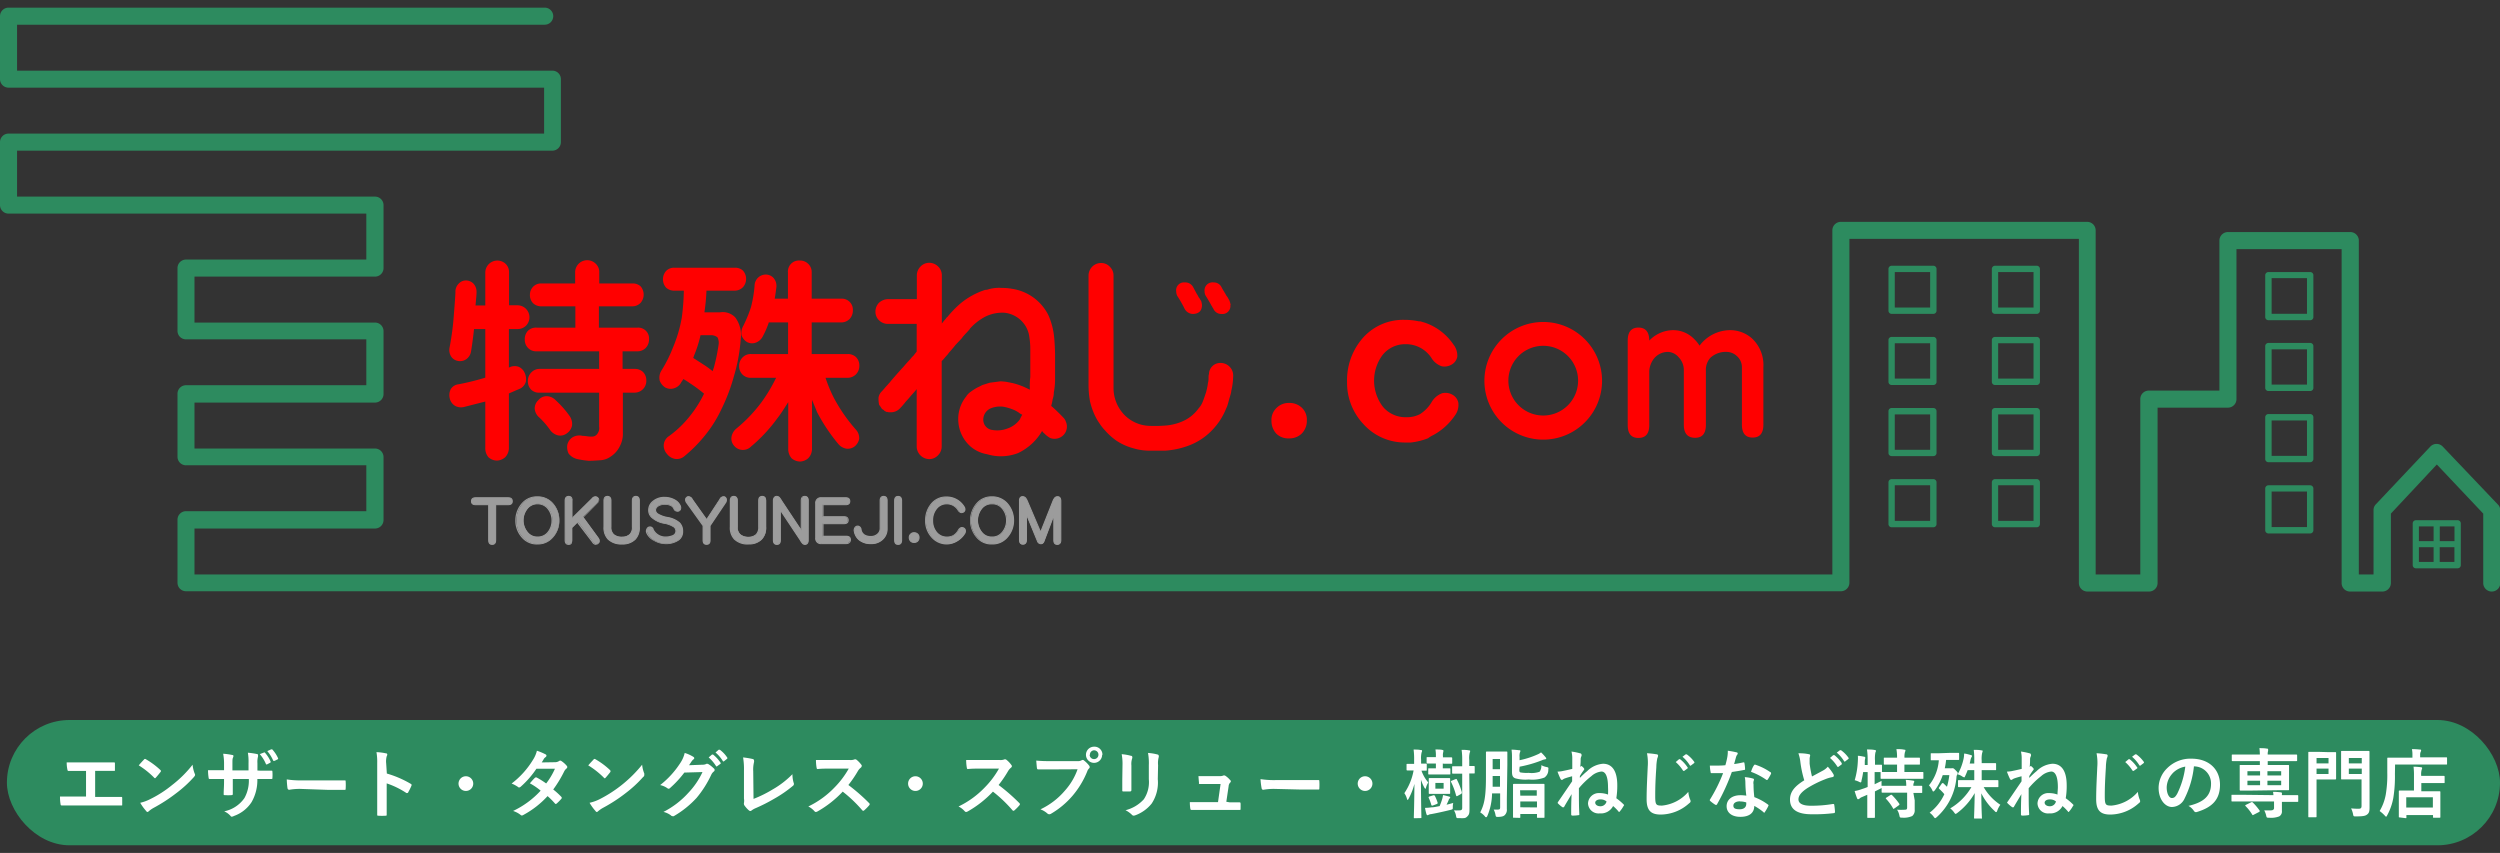 <svg xmlns="http://www.w3.org/2000/svg" viewBox="0 0 340 116"><rect x="0" y="0" width="340" height="116" fill="#333333" stroke="none"/><defs><style>.cls-1{fill:#2d8b5f;}.cls-2{fill:red;}.cls-3{fill:#9c9c9c;}.cls-4{fill:#fff;}</style></defs><g id="レイヤー_1" data-name="レイヤー 1"><path class="cls-1" d="M339.66,68.56l-7.47-7.85a1.16,1.16,0,0,0-1.64,0l-7.41,7.85a1.13,1.13,0,0,0-.34.81v8.76h-2V32.72a1.16,1.16,0,0,0-1.16-1.16H303a1.16,1.16,0,0,0-1.16,1.16v20.4h-9.61a1.15,1.15,0,0,0-1.15,1.16V78.13h-6.07V31.33a1.16,1.16,0,0,0-1.16-1.16H250.36a1.16,1.16,0,0,0-1.16,1.16v46.8H26.45V71.88H51a1.16,1.16,0,0,0,1.16-1.16h0V62.16A1.16,1.16,0,0,0,51,61H26.45V54.75H51a1.16,1.16,0,0,0,1.16-1.16V45A1.16,1.16,0,0,0,51,43.87H26.45V37.62H51a1.16,1.16,0,0,0,1.16-1.16V27.9A1.16,1.16,0,0,0,51,26.74H2.32V20.49h72.8a1.16,1.16,0,0,0,1.16-1.16V10.76a1.15,1.15,0,0,0-1.16-1.15H2.32V3.36H74.08a1.16,1.16,0,0,0,0-2.32H1.16A1.16,1.16,0,0,0,0,2.2v8.56a1.16,1.16,0,0,0,1.16,1.16H74v6.25H1.16A1.16,1.16,0,0,0,0,19.33v8.56a1.16,1.16,0,0,0,1.16,1.16H49.82V35.3H25.3a1.16,1.16,0,0,0-1.16,1.16V45a1.15,1.15,0,0,0,1.16,1.15H49.82v6.24H25.3a1.16,1.16,0,0,0-1.16,1.16v8.57a1.16,1.16,0,0,0,1.16,1.16H49.82v6.24H25.3a1.16,1.16,0,0,0-1.16,1.16h0v8.57a1.16,1.16,0,0,0,1.16,1.16H250.36a1.16,1.16,0,0,0,1.16-1.16V32.49h31.21v46.8a1.16,1.16,0,0,0,1.16,1.16h8.38a1.16,1.16,0,0,0,1.16-1.16V55.44H303a1.16,1.16,0,0,0,1.16-1.16V33.88h14.3V79.29a1.15,1.15,0,0,0,1.15,1.16H324a1.16,1.16,0,0,0,1.16-1.16V69.85l6.25-6.68,6.31,6.68v9.44a1.16,1.16,0,0,0,2.32,0V69.37A1.13,1.13,0,0,0,339.66,68.56Z"/><path class="cls-1" d="M314.19,37h-5.68a.44.44,0,0,0-.44.44v5.68a.44.44,0,0,0,.44.43h5.68a.43.43,0,0,0,.43-.43V37.4A.44.44,0,0,0,314.19,37Zm-.44,5.68h-4.81V37.83h4.81Z"/><path class="cls-1" d="M314.19,46.64h-5.68a.44.44,0,0,0-.44.43v5.68a.44.44,0,0,0,.44.43h5.68a.43.43,0,0,0,.43-.43V47.07A.43.43,0,0,0,314.19,46.64Zm-.44,5.67h-4.81v-4.8h4.81Z"/><path class="cls-1" d="M314.19,56.31h-5.68a.44.44,0,0,0-.44.44v5.67a.44.44,0,0,0,.44.44h5.68a.44.44,0,0,0,.43-.44V56.75A.44.44,0,0,0,314.19,56.31ZM313.75,62h-4.81V57.18h4.81Z"/><path class="cls-1" d="M314.19,66h-5.68a.44.44,0,0,0-.44.44v5.67a.44.44,0,0,0,.44.44h5.68a.44.44,0,0,0,.43-.44V66.42A.44.44,0,0,0,314.19,66Zm-.44,5.68h-4.81V66.85h4.81Z"/><path class="cls-1" d="M277,36.14h-5.68a.44.44,0,0,0-.43.44v5.67a.44.44,0,0,0,.43.44H277a.44.44,0,0,0,.43-.44V36.58A.44.44,0,0,0,277,36.14Zm-.44,5.68h-4.81V37h4.81Z"/><path class="cls-1" d="M277,45.82h-5.68a.43.43,0,0,0-.43.43v5.68a.43.43,0,0,0,.43.43H277a.43.43,0,0,0,.43-.43V46.25A.43.43,0,0,0,277,45.82Zm-.44,5.67h-4.81V46.68h4.81Z"/><path class="cls-1" d="M277,55.49h-5.68a.43.43,0,0,0-.43.43V61.6a.43.43,0,0,0,.43.43H277a.43.43,0,0,0,.43-.43V55.92A.43.43,0,0,0,277,55.49Zm-.44,5.68h-4.81V56.36h4.81Z"/><path class="cls-1" d="M277,65.16h-5.68a.44.44,0,0,0-.43.44v5.67a.44.44,0,0,0,.43.44H277a.44.44,0,0,0,.43-.44V65.6A.44.44,0,0,0,277,65.16Zm-.44,5.68h-4.81V66h4.81Z"/><path class="cls-1" d="M262.94,36.14h-5.68a.44.44,0,0,0-.43.44v5.67a.44.44,0,0,0,.43.44h5.68a.44.44,0,0,0,.43-.44V36.58A.44.44,0,0,0,262.94,36.14Zm-.44,5.68h-4.81V37h4.81Z"/><path class="cls-1" d="M262.94,45.82h-5.68a.43.43,0,0,0-.43.43v5.68a.43.43,0,0,0,.43.43h5.68a.43.43,0,0,0,.43-.43V46.25A.43.43,0,0,0,262.94,45.82Zm-.44,5.67h-4.81V46.68h4.81Z"/><path class="cls-1" d="M262.94,55.49h-5.68a.43.43,0,0,0-.43.43V61.6a.43.43,0,0,0,.43.43h5.68a.43.43,0,0,0,.43-.43V55.92A.43.43,0,0,0,262.94,55.49Zm-.44,5.68h-4.81V56.36h4.81Z"/><path class="cls-1" d="M262.94,65.16h-5.68a.44.44,0,0,0-.43.44v5.67a.44.44,0,0,0,.43.44h5.68a.44.44,0,0,0,.43-.44V65.6A.44.44,0,0,0,262.94,65.16Zm-.44,5.68h-4.81V66h4.81Z"/><path class="cls-1" d="M334.24,70.75h-5.68a.43.43,0,0,0-.43.43v5.68a.43.43,0,0,0,.43.43h5.68a.43.43,0,0,0,.43-.43V71.18A.43.43,0,0,0,334.24,70.75Zm-.43,2.84h-2v-2h2Zm-2.84-2v2h-2v-2Zm-2,2.83h2v2h-2Zm2.83,2v-2h2v2Z"/><path class="cls-2" d="M69.21,53.51v7.36a1.81,1.81,0,0,1-.48,1.29,1.76,1.76,0,0,1-1.15.48,1.81,1.81,0,0,1-1.15-.45A1.92,1.92,0,0,1,66,60.87V54.61l-2.86.73a1.68,1.68,0,0,1-1.24-.14,1.59,1.59,0,0,1-.73-1,1.83,1.83,0,0,1,.14-1.29,1.42,1.42,0,0,1,1.07-.65,34.76,34.76,0,0,0,3.62-.9V44.75H64.47c-.12,1.09-.25,2.09-.4,3a1.62,1.62,0,0,1-.64,1.09,1.47,1.47,0,0,1-1.13.25,1.38,1.38,0,0,1-.95-.61,1.7,1.7,0,0,1-.2-1.27A36.61,36.61,0,0,0,61.71,43c.13-1.64.21-2.72.23-3.23a1.53,1.53,0,0,1,.42-1.17,1.36,1.36,0,0,1,1-.46,1.48,1.48,0,0,1,1,.4,1.63,1.63,0,0,1,.45,1.21c0,.39-.07,1-.14,1.79H66V37.06a1.64,1.64,0,0,1,2.73-1.21,1.55,1.55,0,0,1,.5,1.21v4.46h1.18a1.63,1.63,0,0,1,1.15,2.75,1.59,1.59,0,0,1-1.15.48H69.21V50a1.6,1.6,0,0,1,1.26-.14,1.54,1.54,0,0,1,.87.82,2,2,0,0,1,.17,1.26,1.52,1.52,0,0,1-.81.93C70.23,53.06,69.73,53.29,69.21,53.51Zm4.21-3.34h8.06V47.78H73a1.54,1.54,0,0,1-1.18-.45,1.57,1.57,0,0,1-.45-1.17A1.64,1.64,0,0,1,71.79,45,1.54,1.54,0,0,1,73,44.56h5.25v-2.9H73.65a1.6,1.6,0,0,1-1.15-.42,1.58,1.58,0,0,1-.43-1.15A1.55,1.55,0,0,1,72.5,39a1.49,1.49,0,0,1,1.15-.45h4.57V37.06A1.64,1.64,0,0,1,81,35.85a1.55,1.55,0,0,1,.5,1.21v1.49H86a1.57,1.57,0,0,1,1.12.39,1.72,1.72,0,0,1,0,2.25,1.54,1.54,0,0,1-1.12.47H81.45v2.9h5.22a1.48,1.48,0,0,1,1.6,1.6,1.67,1.67,0,0,1-.44,1.15,1.58,1.58,0,0,1-1.16.47h-2v2.39h1.63a1.61,1.61,0,0,1,1.15.42,1.59,1.59,0,0,1,.45,1.18,1.59,1.59,0,0,1-1.6,1.63H84.71v5.47a3.54,3.54,0,0,1-.42,1.83A3.49,3.49,0,0,1,83,62.13a2.61,2.61,0,0,1-1.2.45c-.79.06-1.36.09-1.72.09a12.81,12.81,0,0,1-1.54-.23,2.07,2.07,0,0,1-1.21-.76,2,2,0,0,1-.17-1.21,1.67,1.67,0,0,1,.71-1,1.81,1.81,0,0,1,1.37-.19c.41,0,.7.08.87.08a2,2,0,0,0,.59,0,.86.86,0,0,0,.42-.22A1.3,1.3,0,0,0,81.48,58V53.4H73.42A1.54,1.54,0,0,1,72.24,53a1.59,1.59,0,0,1-.45-1.18,1.62,1.62,0,0,1,.45-1.15A1.54,1.54,0,0,1,73.42,50.17Zm1.32,8.2a11.16,11.16,0,0,0-1.35-1.55,1.78,1.78,0,0,1-.67-1.23,1.52,1.52,0,0,1,.48-1.15,1.48,1.48,0,0,1,1.12-.56,1.74,1.74,0,0,1,1.26.56,13.13,13.13,0,0,1,1.86,2.1,1.88,1.88,0,0,1,.36,1.32,1.69,1.69,0,0,1-.7,1.07,1.48,1.48,0,0,1-1.21.28A1.88,1.88,0,0,1,74.74,58.37Z"/><path class="cls-2" d="M91.73,36.41h8.2a1.55,1.55,0,0,1,1.12.4,1.7,1.7,0,0,1,0,2.24,1.57,1.57,0,0,1-1.12.48H96.08a27.5,27.5,0,0,1-.28,2.95h2.1a2.35,2.35,0,0,1,2.08.67,4,4,0,0,1,.76,2.92,22.92,22.92,0,0,1-.9,5,25.14,25.14,0,0,1-1.74,4.61,17.34,17.34,0,0,1-2.38,3.73A18.8,18.8,0,0,1,93.13,62a1.59,1.59,0,0,1-1.26.42,1.78,1.78,0,0,1-1.15-.67,1.7,1.7,0,0,1-.45-1.26A1.56,1.56,0,0,1,91,59.3a14.28,14.28,0,0,0,2.86-2.76,15.85,15.85,0,0,0,1.89-3,19.38,19.38,0,0,0-1.89-1.4c-.35-.25-.66-.44-.92-.59-.08.13-.17.27-.28.42a1.6,1.6,0,0,1-1,.84,1.51,1.51,0,0,1-1.18-.11,1.87,1.87,0,0,1-.76-.93,1.83,1.83,0,0,1,.22-1.35,18.71,18.71,0,0,0,1.6-3.2,18.71,18.71,0,0,0,1.18-4A31.08,31.08,0,0,0,93,39.53H91.73a1.61,1.61,0,0,1-1.15-.42,1.72,1.72,0,0,1,0-2.25A1.49,1.49,0,0,1,91.73,36.41Zm5.19,14.07c.06-.17.11-.34.17-.51a25.54,25.54,0,0,0,.65-3.17,1.63,1.63,0,0,0-.17-.93,1.45,1.45,0,0,0-1-.28H95.27a16,16,0,0,1-.76,2.47c-.08.19-.15.4-.23.62l1.35.87A13.38,13.38,0,0,1,96.92,50.48Zm13.51,3.9V61a1.81,1.81,0,0,1-.48,1.29,1.76,1.76,0,0,1-1.15.48,1.81,1.81,0,0,1-1.15-.45A1.92,1.92,0,0,1,107.2,61V54.69c-.53.84-1,1.59-1.52,2.25a21.23,21.23,0,0,1-3.54,3.79,1.55,1.55,0,0,1-2.33-.14,1.46,1.46,0,0,1-.33-1.15,1.9,1.9,0,0,1,.67-1.16,20.14,20.14,0,0,0,3.4-3.56,21.94,21.94,0,0,0,2-3.34h-3.4a1.54,1.54,0,0,1-1.18-.45,1.59,1.59,0,0,1-.45-1.18A1.62,1.62,0,0,1,101,48.6a1.54,1.54,0,0,1,1.18-.45h5v-4.3h-2.64v.06a11.92,11.92,0,0,1-.84,1.91,1.76,1.76,0,0,1-1,.81,1.45,1.45,0,0,1-1.15-.14,1.74,1.74,0,0,1-.7-.9,1.93,1.93,0,0,1,.23-1.26,18.09,18.09,0,0,0,1.06-2.58,17.56,17.56,0,0,0,.48-2.84,1.58,1.58,0,0,1,.51-1.18,1.53,1.53,0,0,1,1.06-.39,1.42,1.42,0,0,1,1,.45,1.66,1.66,0,0,1,.4,1.26c-.06.45-.13,1-.23,1.57h1.8V37.06a1.5,1.5,0,0,1,1.6-1.63,1.57,1.57,0,0,1,1.12.42,1.53,1.53,0,0,1,.51,1.21v3.56h4a1.5,1.5,0,0,1,1.6,1.6,1.68,1.68,0,0,1-.44,1.16,1.6,1.6,0,0,1-1.16.47h-4v4.3h4.88a1.61,1.61,0,0,1,1.15.42,1.59,1.59,0,0,1,.45,1.18,1.62,1.62,0,0,1-.45,1.15,1.59,1.59,0,0,1-1.15.48h-3a19.91,19.91,0,0,0,1.13,2.72,22.51,22.51,0,0,0,3,4.33,1.7,1.7,0,0,1,.45,1.26,1.8,1.8,0,0,1-.59,1,1.54,1.54,0,0,1-1.15.33,1.84,1.84,0,0,1-1.15-.7,24.38,24.38,0,0,1-2.84-4.27Q110.79,55.22,110.43,54.38Z"/><path class="cls-2" d="M124.69,40.68V37.45a1.71,1.71,0,0,1,.51-1.21,1.63,1.63,0,0,1,1.18-.5,1.72,1.72,0,0,1,1.2.5,1.65,1.65,0,0,1,.51,1.21V44a8.38,8.38,0,0,1,.56-.68.53.53,0,0,1,.2-.22,14.94,14.94,0,0,1,1.74-1.8A10.16,10.16,0,0,1,134,39.42a1.28,1.28,0,0,0,.48-.09,5.31,5.31,0,0,1,1.8-.17,7.2,7.2,0,0,1,1.37.12,6.61,6.61,0,0,1,4.92,3.56,9.73,9.73,0,0,1,.81,3.2c.06.62.09,1.31.11,2.08v3.43a9.27,9.27,0,0,1-.17,1.82,2.84,2.84,0,0,1-.16.93,5.7,5.7,0,0,1-.2.9q.78.67,1.71,1.65a1.3,1.3,0,0,1,.28.48,1.65,1.65,0,0,1-.31,1.83,1.7,1.7,0,0,1-1.79.42,3.24,3.24,0,0,1-.87-.68c-.06,0-.14-.15-.26-.28a7.44,7.44,0,0,1-3.27,3,6.47,6.47,0,0,1-4.22.15A4.6,4.6,0,0,1,132,60.73a4.93,4.93,0,0,1-1.66-3.29,4.87,4.87,0,0,1,1.07-3.53,2.07,2.07,0,0,1,.64-.65,6.72,6.72,0,0,1,1-.62c.17-.07.35-.17.56-.28l1-.31,1.46-.19a8.14,8.14,0,0,1,.85.08l.84.17a9.85,9.85,0,0,1,2.3.9,1.2,1.2,0,0,1,0-.23,7.42,7.42,0,0,1,0-.76,7,7,0,0,1,.06-.75V47.45A10.33,10.33,0,0,0,140,45.9a3.77,3.77,0,0,0-1.52-2.64,3.85,3.85,0,0,0-1.9-.73,5.24,5.24,0,0,0-2.59.54,7.52,7.52,0,0,0-2.08,1.63.87.87,0,0,1-.22.28c-.06.07-.14.17-.25.28s-.28.3-.51.56a1.06,1.06,0,0,1-.22.28,2.85,2.85,0,0,1-.26.28l-.5.53c-.28.36-.59.72-.93,1.1a1.06,1.06,0,0,1-.22.28c-.06.07-.14.17-.25.28a3.24,3.24,0,0,1-.48.53V60.73a1.68,1.68,0,0,1-.51,1.2,1.63,1.63,0,0,1-1.2.51,1.74,1.74,0,0,1-1.69-1.71V52.92c-.22.28-.47.56-.73.84l-.36.43-.4.44a9.7,9.7,0,0,1-.76.88,1.69,1.69,0,0,1-1.18.56h-.33a1.08,1.08,0,0,1-.28-.06h-.14a.11.11,0,0,0-.12-.08.61.61,0,0,1-.14-.12.6.6,0,0,0-.14-.11l-.14-.08-.28-.42-.11-.14a4.12,4.12,0,0,1-.08-1,1.51,1.51,0,0,1,.42-.81c.11-.11.21-.23.31-.34s.16-.19.3-.36a3.18,3.18,0,0,0,.31-.34,2.31,2.31,0,0,0,.31-.36c.58-.68,1.17-1.35,1.77-2,.28-.33.58-.67.9-1a3.4,3.4,0,0,1,.45-.5c.17-.23.31-.4.42-.54V44.05h-3.9a1.7,1.7,0,0,1-1.21-.48,1.6,1.6,0,0,1-.5-1.18,1.72,1.72,0,0,1,.5-1.23,1.89,1.89,0,0,1,1.21-.48Zm11.74,14.63a3.41,3.41,0,0,0-1.63.2,1.67,1.67,0,0,0-1.07,1.68A1.4,1.4,0,0,0,135,58.48a3.77,3.77,0,0,0,2-.2,3.44,3.44,0,0,0,1.69-1.23,7.19,7.19,0,0,1,.34-.65,2,2,0,0,1-.51-.31,5.54,5.54,0,0,0-.53-.3A6.82,6.82,0,0,0,136.43,55.31Z"/><path class="cls-2" d="M166,49.36a1.7,1.7,0,0,1,1.21.5,1.64,1.64,0,0,1,.5,1.18.22.22,0,0,1,0,.14v0a9.06,9.06,0,0,1-.26,2c0,.24-.15.64-.3,1.18-.06.24-.12.45-.17.62a3.39,3.39,0,0,1-.23.59A8.83,8.83,0,0,1,165,58.34a8.5,8.5,0,0,1-3.08,2.16,11.31,11.31,0,0,1-3.43.79h-2.3a7.4,7.4,0,0,1-2-.31,7.78,7.78,0,0,1-2.39-1.07,8.71,8.71,0,0,1-1.54-1.4,6.2,6.2,0,0,1-.73-.93,7.13,7.13,0,0,1-.59-1,9.52,9.52,0,0,1-.7-2,12.87,12.87,0,0,1-.2-2.13V37.48a1.75,1.75,0,0,1,.5-1.21,1.68,1.68,0,0,1,1.21-.5,1.58,1.58,0,0,1,1.18.5,1.65,1.65,0,0,1,.51,1.21V52.75a5.25,5.25,0,0,0,1.23,3.4,4.93,4.93,0,0,0,1.57,1.24,5,5,0,0,0,2.22.53,18.36,18.36,0,0,0,2.22-.06,7.09,7.09,0,0,0,2-.5,5.23,5.23,0,0,0,2.31-1.8,3,3,0,0,0,.61-1c.13-.33.27-.74.42-1.2a8.15,8.15,0,0,0,.26-1.27,2.17,2.17,0,0,0,.08-.62c0-.24,0-.44.06-.59A1.54,1.54,0,0,1,166,49.36Zm-2.67-8.51a2.6,2.6,0,0,1,.14.62q0,1.2-1.26,1.23a1.34,1.34,0,0,1-1.07-.64,16.23,16.23,0,0,0-1.06-1.86,1.77,1.77,0,0,1-.12-.59,1.07,1.07,0,0,1,1.18-1.2,1.21,1.21,0,0,1,1.13.64l.5.93a2.66,2.66,0,0,1,.25.45,1.33,1.33,0,0,1,.26.42Zm4,.62a1.09,1.09,0,0,1-1.21,1.23,1.17,1.17,0,0,1-1.07-.64.72.72,0,0,0-.14-.23,1,1,0,0,0-.14-.25q-.36-.67-.81-1.38a1.23,1.23,0,0,1-.14-.59,1.09,1.09,0,0,1,1.23-1.2,1.15,1.15,0,0,1,1.07.64l.25.45c.12.17.16.25.14.23a1.76,1.76,0,0,0,.14.22,1.74,1.74,0,0,0,.29.45c.05.11.14.26.25.45A3.19,3.19,0,0,1,167.37,41.47Z"/><path class="cls-2" d="M175.34,54.8a2.4,2.4,0,0,1,1.77.71,2.21,2.21,0,0,1,.62,1.68A2.44,2.44,0,0,1,177,59a2.38,2.38,0,0,1-1.69.62,2.31,2.31,0,0,1-1.71-.62,2.53,2.53,0,0,1-.68-1.77,2.21,2.21,0,0,1,.62-1.68A2.34,2.34,0,0,1,175.34,54.8Z"/><path class="cls-2" d="M193.16,43.68l.54.16Z"/><path class="cls-2" d="M193.7,43.84l.4.14A3.17,3.17,0,0,0,193.7,43.84Z"/><path class="cls-2" d="M193,43.63l.2,0Z"/><path class="cls-2" d="M191.89,60.07a7.65,7.65,0,0,0,2.34-.58A9.44,9.44,0,0,1,191.89,60.07Z"/><path class="cls-2" d="M195,59.13a8.4,8.4,0,0,0,2.86-2.61,2.4,2.4,0,0,0,.47-1.77,1.61,1.61,0,0,0-.8-1.07,1.92,1.92,0,0,0-1.4-.2,2.76,2.76,0,0,0-1.43,1.21,4.85,4.85,0,0,1-1.58,1.63,3.79,3.79,0,0,1-1.88.42,4,4,0,0,1-3.13-1.38,5.85,5.85,0,0,1-.14-7,3.91,3.91,0,0,1,3.12-1.55,4.15,4.15,0,0,1,3.58,1.86,2.61,2.61,0,0,0,1.43,1.15,1.92,1.92,0,0,0,1.31-.23,1.56,1.56,0,0,0,.78-1.06,2.43,2.43,0,0,0-.51-1.66A7.73,7.73,0,0,0,194.1,44l-.4-.14-.54-.16-.2,0a9.21,9.21,0,0,0-1.93-.2,7.31,7.31,0,0,0-5.95,2.78,8.71,8.71,0,0,0-1.88,5.62,8.17,8.17,0,0,0,2.2,5.75,7.56,7.56,0,0,0,5.81,2.53c.23,0,.45,0,.68,0a9.44,9.44,0,0,0,2.34-.58C194.49,59.38,194.75,59.26,195,59.13Z"/><path class="cls-2" d="M229,50.4a2.5,2.5,0,0,0-.71-1.82,2,2,0,0,0-1.42-.72,2.43,2.43,0,0,0-2,1,3.1,3.1,0,0,0-.57,1.59v7.36c0,1.17-.49,1.75-1.47,1.75s-1.46-.58-1.46-1.75V46.32c0-1.18.49-1.77,1.46-1.77s1.47.6,1.47,1.77v0a4.55,4.55,0,0,1,3.26-1.42,4,4,0,0,1,2.86,1.22,4.83,4.83,0,0,1,.72.89,5.23,5.23,0,0,1,4.15-2.11,4.47,4.47,0,0,1,2.95,1.1,4.92,4.92,0,0,1,1.58,3.91v7.85c0,1.17-.49,1.75-1.46,1.75s-1.46-.58-1.46-1.75V49.94a2,2,0,0,0-.68-1.51,2.06,2.06,0,0,0-1.34-.57,3.08,3.08,0,0,0-2.28.81A2.46,2.46,0,0,0,232,50.4v7.39c0,1.17-.49,1.75-1.46,1.75S229,59,229,57.79Z"/><path class="cls-2" d="M209.88,43.79a8,8,0,1,0,8,8A8,8,0,0,0,209.88,43.79Zm0,12.72a4.74,4.74,0,1,1,4.74-4.74A4.74,4.74,0,0,1,209.88,56.51Z"/><path class="cls-3" d="M69.1,67.7c.38,0,.57.15.57.47s-.19.47-.57.47H67.41v4.83q0,.57-.48.57c-.31,0-.47-.19-.47-.57V68.64H64.69c-.38,0-.57-.16-.57-.47s.2-.47.57-.47Z"/><path class="cls-3" d="M66.93,74.11c-.24,0-.54-.11-.54-.64V68.71h-1.7c-.53,0-.64-.29-.64-.54s.12-.55.64-.55H69.1c.53,0,.64.3.64.55s-.11.54-.64.54H67.48v4.76C67.48,74,67.18,74.11,66.93,74.11Zm-2.24-6.34c-.44,0-.49.23-.5.4s.06.4.5.4h1.84v4.9c0,.44.23.49.4.49s.4,0,.4-.49v-4.9H69.1c.45,0,.5-.23.5-.4s0-.4-.5-.4Z"/><path class="cls-3" d="M75.14,73.12a2.62,2.62,0,0,1-2,.86,2.59,2.59,0,0,1-2-.86,3.35,3.35,0,0,1-.9-2.34,3.39,3.39,0,0,1,.9-2.36,2.63,2.63,0,0,1,2-.85,2.67,2.67,0,0,1,2,.85,3.39,3.39,0,0,1,.91,2.36A3.31,3.31,0,0,1,75.14,73.12Zm0-2.34a2.43,2.43,0,0,0-.65-1.7,1.86,1.86,0,0,0-2.66,0,2.54,2.54,0,0,0,0,3.39,1.84,1.84,0,0,0,2.66,0A2.44,2.44,0,0,0,75.1,70.78Z"/><path class="cls-3" d="M73.12,74.05A2.67,2.67,0,0,1,71,73.17a3.44,3.44,0,0,1-.92-2.39,3.52,3.52,0,0,1,.92-2.4,2.7,2.7,0,0,1,2.08-.88,2.77,2.77,0,0,1,2.08.87,3.51,3.51,0,0,1,.92,2.41,3.44,3.44,0,0,1-.92,2.39h0A2.7,2.7,0,0,1,73.12,74.05Zm0-6.41a2.57,2.57,0,0,0-2,.83,3.45,3.45,0,0,0,0,4.6,2.52,2.52,0,0,0,2,.84,2.55,2.55,0,0,0,2-.84h0A3.28,3.28,0,0,0,76,70.78a3.34,3.34,0,0,0-.89-2.31A2.61,2.61,0,0,0,73.12,67.64Zm0,5.47a1.76,1.76,0,0,1-1.39-.59,2.64,2.64,0,0,1,0-3.49,2,2,0,0,1,2.78,0,2.55,2.55,0,0,1,.67,1.75,2.58,2.58,0,0,1-.67,1.74A1.78,1.78,0,0,1,73.12,73.11Zm0-4.52a1.63,1.63,0,0,0-1.28.53,2.46,2.46,0,0,0-.63,1.66,2.49,2.49,0,0,0,.63,1.64,1.56,1.56,0,0,0,1.28.54,1.63,1.63,0,0,0,1.28-.54A2.39,2.39,0,0,0,75,70.78a2.42,2.42,0,0,0-.63-1.66A1.66,1.66,0,0,0,73.12,68.59Z"/><path class="cls-3" d="M76.86,68.09q0-.57.48-.57c.31,0,.47.19.47.57v2.4l2.7-2.67a.66.66,0,0,1,.41-.26.44.44,0,0,1,.34.11.42.42,0,0,1,.16.32.63.63,0,0,1-.2.45L79.3,70.32a.58.58,0,0,1,.1.12l2,2.74a.65.65,0,0,1,.13.48.43.43,0,0,1-.2.29A.53.53,0,0,1,81,74a.62.62,0,0,1-.37-.32l-2-2.69-.79.78,0,0v1.66c0,.38-.16.57-.47.57s-.48-.19-.48-.57Z"/><path class="cls-3" d="M77.34,74.11c-.25,0-.55-.11-.55-.64V68.09c0-.53.3-.65.55-.65s.54.12.54.65v2.22l2.58-2.54a.71.71,0,0,1,.46-.28.48.48,0,0,1,.39.13.45.45,0,0,1,.18.37.68.68,0,0,1-.22.5l-1.86,1.84,0,.07,2,2.74a.68.68,0,0,1,.14.53.49.49,0,0,1-.23.34.69.69,0,0,1-.4.08.75.75,0,0,1-.42-.36l-2-2.62-.73.72h0v1.63C77.88,74,77.58,74.11,77.34,74.11Zm0-6.52c-.17,0-.39,0-.39.5v5.38c0,.44.22.49.4.49s.4,0,.4-.49v-1.7l0,0,.86-.84,2.06,2.76a.59.59,0,0,0,.33.29.42.42,0,0,0,.29,0,.37.37,0,0,0,.17-.25.65.65,0,0,0-.12-.42l-2-2.74a.45.45,0,0,0-.09-.1l0-.06,2-1.93a.57.57,0,0,0,.18-.39.39.39,0,0,0-.13-.27.38.38,0,0,0-.29-.09.53.53,0,0,0-.36.23l-2.83,2.79V68.09C77.74,67.65,77.51,67.59,77.33,67.59Z"/><path class="cls-3" d="M82.14,68.09c0-.38.16-.57.47-.57s.48.19.48.57v3.57a1.28,1.28,0,0,0,.37,1A1.7,1.7,0,0,0,84.6,73a1.53,1.53,0,0,0,1.06-.37,1.32,1.32,0,0,0,.35-1V68.09q0-.57.48-.57c.31,0,.47.19.47.57v3.57a2.28,2.28,0,0,1-.57,1.68A2.36,2.36,0,0,1,84.6,74a2.56,2.56,0,0,1-1.89-.66,2.23,2.23,0,0,1-.57-1.66Z"/><path class="cls-3" d="M84.6,74.05a2.62,2.62,0,0,1-1.95-.68,2.32,2.32,0,0,1-.58-1.71V68.09c0-.53.29-.65.54-.65s.55.12.55.65v3.57a1.24,1.24,0,0,0,.35,1A1.6,1.6,0,0,0,84.6,73a1.45,1.45,0,0,0,1-.34,1.28,1.28,0,0,0,.33-1V68.09c0-.53.3-.65.55-.65s.54.12.54.65v3.57a2.35,2.35,0,0,1-.58,1.73A2.48,2.48,0,0,1,84.6,74.05Zm-2-6.46c-.17,0-.4,0-.4.5v3.57a2.19,2.19,0,0,0,.55,1.61,2.51,2.51,0,0,0,1.84.64,2.31,2.31,0,0,0,1.74-.62,2.2,2.2,0,0,0,.55-1.63V68.09c0-.44-.23-.5-.4-.5s-.4,0-.4.5v3.57a1.41,1.41,0,0,1-.38,1.06,1.6,1.6,0,0,1-1.1.39,1.73,1.73,0,0,1-1.19-.38A1.36,1.36,0,0,1,83,71.66V68.09C83,67.65,82.78,67.59,82.61,67.59Z"/><path class="cls-3" d="M90.41,67.64a2.82,2.82,0,0,1,1.46.41,1.69,1.69,0,0,1,.66.75.61.61,0,0,1,0,.5.4.4,0,0,1-.47.21.49.49,0,0,1-.39-.31.85.85,0,0,0-.35-.41,1.62,1.62,0,0,0-.86-.22,1.84,1.84,0,0,0-1,.27.68.68,0,0,0-.31.51.67.67,0,0,0,.31.55,4,4,0,0,0,1.3.47,3.39,3.39,0,0,1,1.66.74,1.58,1.58,0,0,1,.41,1.13,1.39,1.39,0,0,1-.54,1.19,2.94,2.94,0,0,1-1.79.51A3,3,0,0,1,89,73.5a2,2,0,0,1-.93-1A.6.6,0,0,1,88,72a.44.44,0,0,1,.49-.23.46.46,0,0,1,.33.31,2,2,0,0,0,.69.72,1.84,1.84,0,0,0,1,.26,2.51,2.51,0,0,0,1.07-.2.65.65,0,0,0,.37-.59.69.69,0,0,0-.28-.59,3.54,3.54,0,0,0-1.38-.51,3.32,3.32,0,0,1-1.6-.76,1.32,1.32,0,0,1-.44-1,1.55,1.55,0,0,1,.51-1.13A2.34,2.34,0,0,1,90.41,67.64Z"/><path class="cls-3" d="M90.51,74a3.2,3.2,0,0,1-1.6-.46,2.14,2.14,0,0,1-1-1,.66.66,0,0,1,0-.61.52.52,0,0,1,1,.09,1.83,1.83,0,0,0,.66.69,1.78,1.78,0,0,0,.94.25,2.43,2.43,0,0,0,1-.2.57.57,0,0,0,.34-.52.62.62,0,0,0-.25-.53,3.38,3.38,0,0,0-1.35-.49,3.45,3.45,0,0,1-1.64-.79,1.36,1.36,0,0,1-.46-1.06,1.57,1.57,0,0,1,.53-1.18,2.44,2.44,0,0,1,1.72-.62h0a2.87,2.87,0,0,1,1.5.42,1.74,1.74,0,0,1,.69.79.69.69,0,0,1,0,.55.48.48,0,0,1-.55.25.53.53,0,0,1-.44-.35.81.81,0,0,0-.33-.38,1.66,1.66,0,0,0-.82-.2,1.64,1.64,0,0,0-.94.25.62.62,0,0,0-.29.45.58.58,0,0,0,.29.49,3.67,3.67,0,0,0,1.26.46,3.41,3.41,0,0,1,1.7.76,1.64,1.64,0,0,1,.44,1.18,1.46,1.46,0,0,1-.57,1.25A3.06,3.06,0,0,1,90.51,74Zm-2.12-2.21a.37.37,0,0,0-.33.19.57.57,0,0,0,0,.49,2.1,2.1,0,0,0,.9,1,3.14,3.14,0,0,0,1.53.43,2.9,2.9,0,0,0,1.75-.5,1.32,1.32,0,0,0,.51-1.13,1.47,1.47,0,0,0-.4-1.08,3.31,3.31,0,0,0-1.62-.72A3.75,3.75,0,0,1,89.43,70a.77.77,0,0,1-.35-.6.72.72,0,0,1,.35-.57,1.91,1.91,0,0,1,1.92-.06.87.87,0,0,1,.39.44.45.45,0,0,0,.33.27.35.35,0,0,0,.4-.18.53.53,0,0,0,0-.43,1.75,1.75,0,0,0-.64-.72,2.66,2.66,0,0,0-1.42-.39,2.31,2.31,0,0,0-1.62.57,1.43,1.43,0,0,0-.48,1.08,1.2,1.2,0,0,0,.41.95,3.21,3.21,0,0,0,1.57.75,3.61,3.61,0,0,1,1.41.52.79.79,0,0,1,.3.65.7.7,0,0,1-.41.65,2.34,2.34,0,0,1-1.1.21,2,2,0,0,1-1-.26,2.05,2.05,0,0,1-.71-.75c-.08-.17-.17-.26-.28-.28Z"/><path class="cls-3" d="M96.56,73.46c0,.38-.15.57-.47.57s-.47-.19-.47-.57v-2l-2.26-3.16a.64.64,0,0,1-.11-.47.5.5,0,0,1,.21-.27.41.41,0,0,1,.36,0,.53.53,0,0,1,.33.33l1.95,2.75,1.81-2.75a.5.5,0,0,1,.32-.33.44.44,0,0,1,.34,0,.41.41,0,0,1,.21.27.65.65,0,0,1-.08.47L96.56,71.5Z"/><path class="cls-3" d="M96.09,74.1c-.25,0-.54-.11-.54-.64V71.52L93.3,68.38a.71.71,0,0,1-.12-.53.52.52,0,0,1,.25-.32.49.49,0,0,1,.41,0,.67.67,0,0,1,.38.37l1.88,2.65,1.74-2.66a.62.62,0,0,1,.37-.36.54.54,0,0,1,.4,0,.51.51,0,0,1,.24.33.72.72,0,0,1-.09.51l-2.12,3.15v1.94C96.64,74,96.34,74.1,96.09,74.1Zm-2.41-6.49a.41.41,0,0,0-.18,0,.39.39,0,0,0-.18.23.58.58,0,0,0,.1.41l2.27,3.18v2c0,.44.23.5.4.5s.4-.06.4-.5v-2l2.13-3.16a.58.58,0,0,0,.08-.4.36.36,0,0,0-.17-.24.46.46,0,0,0-.29,0,.5.5,0,0,0-.28.29L96.1,70.77,96,70.68l-2-2.75a.56.56,0,0,0-.29-.3Z"/><path class="cls-3" d="M99.37,68.09c0-.38.16-.57.47-.57s.47.19.47.57v3.57a1.28,1.28,0,0,0,.38,1,1.7,1.7,0,0,0,1.14.37,1.55,1.55,0,0,0,1.06-.37,1.36,1.36,0,0,0,.35-1V68.09q0-.57.48-.57c.31,0,.47.19.47.57v3.57a2.28,2.28,0,0,1-.57,1.68,2.36,2.36,0,0,1-1.79.64,2.58,2.58,0,0,1-1.9-.66,2.27,2.27,0,0,1-.56-1.66Z"/><path class="cls-3" d="M101.83,74.05a2.62,2.62,0,0,1-2-.68,2.3,2.3,0,0,1-.58-1.71V68.09c0-.53.29-.65.54-.65s.55.12.55.65v3.57a1.24,1.24,0,0,0,.35,1,1.6,1.6,0,0,0,1.09.34,1.45,1.45,0,0,0,1-.34,1.3,1.3,0,0,0,.33-1V68.09c0-.53.3-.65.55-.65s.54.12.54.65v3.57a2.31,2.31,0,0,1-.59,1.73A2.44,2.44,0,0,1,101.83,74.05Zm-2-6.46c-.17,0-.4,0-.4.5v3.57a2.19,2.19,0,0,0,.55,1.61,2.51,2.51,0,0,0,1.84.64,2.31,2.31,0,0,0,1.74-.62,2.24,2.24,0,0,0,.55-1.63V68.09c0-.44-.23-.5-.4-.5s-.4,0-.4.5v3.57a1.41,1.41,0,0,1-.38,1.06,1.61,1.61,0,0,1-1.11.39,1.72,1.72,0,0,1-1.18-.38,1.36,1.36,0,0,1-.41-1.07V68.09C100.24,67.65,100,67.59,99.84,67.59Z"/><path class="cls-3" d="M109.92,73.49a.85.85,0,0,1-.1.38.42.42,0,0,1-.36.17.49.49,0,0,1-.37-.22,1.83,1.83,0,0,1-.23-.33l-2.73-4.13v4.11c0,.38-.16.57-.47.57s-.48-.19-.48-.57V68.09a.72.72,0,0,1,.1-.39.4.4,0,0,1,.38-.19.48.48,0,0,1,.39.23,2.78,2.78,0,0,1,.24.35L109,72.15V68.09q0-.57.48-.57c.31,0,.47.19.47.57Z"/><path class="cls-3" d="M109.46,74.11a.54.54,0,0,1-.43-.25,1.44,1.44,0,0,1-.23-.34l-2.6-3.91v3.86c0,.53-.3.64-.54.64s-.55-.11-.55-.64V68.09a.78.78,0,0,1,.11-.43.47.47,0,0,1,.44-.22.57.57,0,0,1,.45.26,2.23,2.23,0,0,1,.24.36l2.55,3.85V68.09c0-.53.3-.65.55-.65s.54.12.54.65V73.5a.72.72,0,0,1-.11.4A.47.47,0,0,1,109.46,74.11Zm-3.4-5,.13.2,2.73,4.13a1.85,1.85,0,0,0,.22.32.43.43,0,0,0,.32.19.33.33,0,0,0,.3-.14.72.72,0,0,0,.09-.33v-5.4c0-.44-.23-.5-.41-.5s-.4,0-.4.5V72.4l-.13-.21-2.68-4.06a2.81,2.81,0,0,0-.24-.34.42.42,0,0,0-.33-.21.32.32,0,0,0-.31.16.58.58,0,0,0-.09.35v5.38c0,.44.22.49.4.49s.4,0,.4-.49Z"/><path class="cls-3" d="M110.94,68.48a.69.69,0,0,1,.78-.78H115c.38,0,.57.15.57.47s-.19.47-.57.47h-3.11v1.64h2.85c.37,0,.56.16.56.47s-.19.47-.56.47h-2.85v1.72h3.17c.37,0,.56.15.56.47s-.19.47-.56.47h-3.34a.69.69,0,0,1-.78-.79Z"/><path class="cls-3" d="M115.06,74h-3.34a.76.76,0,0,1-.85-.86V68.48a.77.77,0,0,1,.85-.86H115c.53,0,.64.3.64.55s-.11.54-.64.54h-3V70.2h2.78c.53,0,.64.3.64.55s-.11.54-.64.54H112v1.57h3.1c.52,0,.63.3.63.55S115.58,74,115.06,74Zm-4-5.47v4.61a.63.63,0,0,0,.71.72h3.34c.44,0,.49-.23.49-.4s0-.4-.49-.4h-3.25V71.15h2.93c.44,0,.49-.23.49-.4s0-.4-.49-.4h-2.93V68.57H115c.44,0,.49-.23.49-.4s0-.4-.49-.4h-3.28C111.24,67.77,111,68,111,68.48Z"/><path class="cls-3" d="M119.71,68.09c0-.38.15-.57.47-.57s.47.19.47.57V71.9a1.93,1.93,0,0,1-.63,1.48,2.21,2.21,0,0,1-1.54.59,2.45,2.45,0,0,1-1.57-.47,1.88,1.88,0,0,1-.72-1.18.63.63,0,0,1,.11-.55.42.42,0,0,1,.53-.13.52.52,0,0,1,.28.46,1,1,0,0,0,.5.71,1.58,1.58,0,0,0,.82.19,1.29,1.29,0,0,0,.93-.34,1,1,0,0,0,.35-.76Z"/><path class="cls-3" d="M118.48,74a2.56,2.56,0,0,1-1.62-.48,2,2,0,0,1-.74-1.23.72.72,0,0,1,.12-.61.5.5,0,0,1,.62-.15.6.6,0,0,1,.32.52,1,1,0,0,0,.46.66,1.59,1.59,0,0,0,.79.18,1.25,1.25,0,0,0,.88-.32.91.91,0,0,0,.32-.71V68.09c0-.53.3-.65.55-.65s.54.12.54.65V71.9a2,2,0,0,1-.66,1.53A2.24,2.24,0,0,1,118.48,74Zm-1.84-2.37a.41.41,0,0,0-.29.15.6.6,0,0,0-.09.49,1.84,1.84,0,0,0,.69,1.13,2.4,2.4,0,0,0,1.53.45,2.15,2.15,0,0,0,1.49-.57,1.87,1.87,0,0,0,.61-1.42V68.09c0-.44-.23-.5-.4-.5s-.4,0-.4.5V71.9a1.1,1.1,0,0,1-.37.82,1.45,1.45,0,0,1-1,.36,1.64,1.64,0,0,1-.86-.21,1.05,1.05,0,0,1-.53-.76.46.46,0,0,0-.24-.4A.34.34,0,0,0,116.64,71.67Z"/><path class="cls-3" d="M121.67,68.09c0-.38.15-.57.47-.57s.47.19.47.57v5.38c0,.38-.15.57-.47.57s-.47-.19-.47-.57Z"/><path class="cls-3" d="M122.14,74.11c-.25,0-.54-.11-.54-.64V68.09c0-.53.29-.65.54-.65s.55.12.55.65v5.38C122.69,74,122.39,74.11,122.14,74.11Zm0-6.52c-.17,0-.4,0-.4.5v5.38c0,.44.23.49.4.49s.4,0,.4-.49V68.09C122.54,67.65,122.31,67.59,122.14,67.59Z"/><path class="cls-3" d="M124.33,72.45a.66.66,0,0,1,.48.2.58.58,0,0,1,.17.46.66.66,0,0,1-.19.49.61.61,0,0,1-.46.17.63.63,0,0,1-.48-.17.71.71,0,0,1-.18-.49.58.58,0,0,1,.17-.46A.63.63,0,0,1,124.33,72.45Z"/><path class="cls-3" d="M124.33,73.84a.7.7,0,0,1-.53-.19.76.76,0,0,1-.21-.54.66.66,0,0,1,.2-.51.67.67,0,0,1,.54-.22.73.73,0,0,1,.54.22.69.69,0,0,1,.19.51.74.74,0,0,1-.22.54A.69.69,0,0,1,124.33,73.84Zm0-1.31a.55.55,0,0,0-.44.17.54.54,0,0,0-.15.41.62.62,0,0,0,.17.44.54.54,0,0,0,.42.15.55.55,0,0,0,.58-.59.54.54,0,0,0-.15-.41A.56.56,0,0,0,124.33,72.53Z"/><path class="cls-3" d="M128.7,67.6a2.74,2.74,0,0,1,2.4,1.29.69.69,0,0,1,.13.46.43.43,0,0,1-.2.29.49.49,0,0,1-.34.06.63.63,0,0,1-.37-.31,1.8,1.8,0,0,0-1.6-.87,1.72,1.72,0,0,0-1.39.7,2.44,2.44,0,0,0-.49,1.56,2.41,2.41,0,0,0,.55,1.64,1.79,1.79,0,0,0,1.38.62,1.74,1.74,0,0,0,.86-.19,2,2,0,0,0,.72-.75.73.73,0,0,1,.37-.34.48.48,0,0,1,.57.35.7.7,0,0,1-.12.49,3,3,0,0,1-1,1,2.62,2.62,0,0,1-1.36.37,2.65,2.65,0,0,1-2.1-1,3.26,3.26,0,0,1-.79-2.2,3.44,3.44,0,0,1,.68-2.14A2.56,2.56,0,0,1,128.7,67.6Z"/><path class="cls-3" d="M128.77,74.05a2.77,2.77,0,0,1-2.15-1,3.31,3.31,0,0,1-.81-2.25,3.5,3.5,0,0,1,.7-2.19,2.64,2.64,0,0,1,2.19-1.09h0a2.85,2.85,0,0,1,2.46,1.33.74.74,0,0,1,.14.51.49.49,0,0,1-.23.34.66.66,0,0,1-.39.08.82.82,0,0,1-.43-.35,1.69,1.69,0,0,0-1.53-.84,1.66,1.66,0,0,0-1.33.68,2.35,2.35,0,0,0-.48,1.51,2.32,2.32,0,0,0,.54,1.59,1.68,1.68,0,0,0,1.32.6,1.76,1.76,0,0,0,.83-.18,1.79,1.79,0,0,0,.68-.73.79.79,0,0,1,.42-.37.55.55,0,0,1,.42.07.48.48,0,0,1,.24.34.7.7,0,0,1-.13.54,3.07,3.07,0,0,1-1.06,1A2.81,2.81,0,0,1,128.77,74.05Zm-.07-6.38a2.5,2.5,0,0,0-2.08,1,3.39,3.39,0,0,0-.66,2.1,3.21,3.21,0,0,0,.77,2.16,2.61,2.61,0,0,0,2,.94,2.57,2.57,0,0,0,1.32-.36,2.89,2.89,0,0,0,1-1,.59.59,0,0,0,.11-.43.41.41,0,0,0-.17-.25.43.43,0,0,0-.32,0,.67.67,0,0,0-.32.3,2,2,0,0,1-.74.77,1.93,1.93,0,0,1-2.33-.45,2.72,2.72,0,0,1-.06-3.28,1.77,1.77,0,0,1,1.44-.73,1.88,1.88,0,0,1,1.66.9.57.57,0,0,0,.33.28.38.38,0,0,0,.28,0,.37.37,0,0,0,.17-.25.66.66,0,0,0-.12-.4,2.69,2.69,0,0,0-2.34-1.26Z"/><path class="cls-3" d="M136.94,73.12a2.64,2.64,0,0,1-2,.86,2.61,2.61,0,0,1-2-.86,3.35,3.35,0,0,1-.9-2.34,3.49,3.49,0,0,1,.9-2.36,2.65,2.65,0,0,1,2-.85,2.68,2.68,0,0,1,2,.85,3.43,3.43,0,0,1,.9,2.36A3.35,3.35,0,0,1,136.94,73.12Zm0-2.34a2.47,2.47,0,0,0-.65-1.7,1.68,1.68,0,0,0-1.34-.56,1.66,1.66,0,0,0-1.33.56,2.56,2.56,0,0,0,0,3.39,1.67,1.67,0,0,0,1.33.57,1.69,1.69,0,0,0,1.34-.57A2.49,2.49,0,0,0,136.9,70.78Z"/><path class="cls-3" d="M134.91,74.05a2.63,2.63,0,0,1-2.07-.88,3.58,3.58,0,0,1,0-4.79,2.66,2.66,0,0,1,2.07-.88,2.77,2.77,0,0,1,2.08.87,3.52,3.52,0,0,1,.93,2.41,3.45,3.45,0,0,1-.93,2.39h0A2.67,2.67,0,0,1,134.91,74.05Zm0-6.41a2.57,2.57,0,0,0-2,.83,3.44,3.44,0,0,0-.88,2.31,3.31,3.31,0,0,0,.88,2.29,2.73,2.73,0,0,0,3.94,0h0a3.28,3.28,0,0,0,.89-2.29,3.34,3.34,0,0,0-.89-2.31A2.61,2.61,0,0,0,134.91,67.64Zm0,5.47a1.76,1.76,0,0,1-1.39-.59,2.64,2.64,0,0,1,0-3.49,2,2,0,0,1,2.78,0,2.61,2.61,0,0,1,0,3.49A1.76,1.76,0,0,1,134.91,73.11Zm0-4.52a1.63,1.63,0,0,0-1.28.53,2.51,2.51,0,0,0,0,3.3,1.59,1.59,0,0,0,1.28.54,1.6,1.6,0,0,0,1.28-.54,2.39,2.39,0,0,0,.63-1.64,2.42,2.42,0,0,0-.63-1.66A1.63,1.63,0,0,0,134.91,68.59Z"/><path class="cls-3" d="M144.27,73.47q0,.57-.48.57c-.31,0-.47-.19-.47-.57V70.12L142,73.65a.57.57,0,0,1-.13.22.37.37,0,0,1-.29.12.49.49,0,0,1-.32-.13.43.43,0,0,1-.14-.21L139.59,70v3.49c0,.38-.15.57-.47.57s-.47-.19-.47-.57V68.09a.74.74,0,0,1,.09-.38.39.39,0,0,1,.35-.17.55.55,0,0,1,.41.22,1.86,1.86,0,0,1,.19.33l1.83,4.3,1.71-4.3a1.21,1.21,0,0,1,.2-.34.47.47,0,0,1,.39-.2.39.39,0,0,1,.35.17.84.84,0,0,1,.1.37Z"/><path class="cls-3" d="M143.79,74.11c-.24,0-.54-.11-.54-.64v-3l-1.2,3.15a.53.53,0,0,1-.15.24.42.42,0,0,1-.34.15.47.47,0,0,1-.37-.15.48.48,0,0,1-.16-.24l-1.36-3.32v3.12c0,.53-.3.64-.55.64s-.54-.11-.54-.64V68.09a.77.77,0,0,1,.1-.42.46.46,0,0,1,.41-.2.62.62,0,0,1,.47.24,2.57,2.57,0,0,1,.2.35l1.76,4.13,1.64-4.13a1.68,1.68,0,0,1,.21-.36.55.55,0,0,1,.45-.22.45.45,0,0,1,.41.2.89.89,0,0,1,.11.41v5.38C144.34,74,144,74.11,143.79,74.11Zm-.4-4.39v3.75c0,.44.23.49.4.49s.41,0,.41-.49V68.09a.68.68,0,0,0-.1-.33.29.29,0,0,0-.28-.14.4.4,0,0,0-.33.18,1,1,0,0,0-.19.32l-1.77,4.46-.07-.17-1.83-4.29a1.79,1.79,0,0,0-.19-.32.48.48,0,0,0-.35-.19.32.32,0,0,0-.29.14.68.68,0,0,0-.08.34v5.38c0,.44.23.49.4.49s.4,0,.4-.49V69.61l1.65,4a.5.5,0,0,0,.12.19.41.41,0,0,0,.27.11.29.29,0,0,0,.23-.1.59.59,0,0,0,.12-.19Z"/><rect class="cls-1" x="0.94" y="97.92" width="339.06" height="17.04" rx="8.52"/><path class="cls-4" d="M12.94,108.38H14.4c.68,0,1.37,0,2.06,0,.11,0,.16,0,.16.16s0,.55,0,.81,0,.19-.15.19c-.49,0-1.4,0-2.06,0H10.32l-1.88,0c-.16,0-.18,0-.21-.21a6,6,0,0,1-.07-1c.73,0,1.51,0,2.16,0H11.7v-3.48h-.79c-.74,0-1.16,0-1.58,0-.12,0-.14-.06-.17-.22a4.67,4.67,0,0,1-.09-.94c.51,0,.92,0,1.77,0h2.88c.62,0,1.18,0,1.78,0,.1,0,.13,0,.13.16s0,.54,0,.79,0,.2-.14.2c-.68,0-1.18,0-1.75,0h-.8Z"/><path class="cls-4" d="M19.58,103.3a.2.2,0,0,1,.14-.09.27.27,0,0,1,.14.06,10.61,10.61,0,0,1,1.94,1.44c.06.06.09.1.09.14a.22.22,0,0,1-.06.14c-.15.2-.49.61-.63.76s-.08.08-.12.08-.08,0-.13-.08a11.32,11.32,0,0,0-2.08-1.66C19.09,103.82,19.39,103.5,19.58,103.3Zm.89,5.36a15.33,15.33,0,0,0,2.93-1.89A15.58,15.58,0,0,0,26.19,104a4.63,4.63,0,0,0,.28,1.19.38.38,0,0,1,.06.19c0,.1-.06.18-.17.31A16.36,16.36,0,0,1,24,107.85a22.24,22.24,0,0,1-3.07,2,3.92,3.92,0,0,0-.69.47.3.3,0,0,1-.18.11s-.11,0-.17-.12a6.75,6.75,0,0,1-.82-1.13A5.82,5.82,0,0,0,20.47,108.66Z"/><path class="cls-4" d="M35.37,104.81c.5,0,1.07,0,1.54,0,.12,0,.13,0,.14.17a5.34,5.34,0,0,1,0,.8c0,.13,0,.17-.17.16H35a6,6,0,0,1-.78,3.14,4.72,4.72,0,0,1-2.4,1.89.8.8,0,0,1-.29.1c-.06,0-.11,0-.19-.12a2.54,2.54,0,0,0-.85-.61,4.4,4.4,0,0,0,2.75-1.8,4.88,4.88,0,0,0,.6-2.6H31.66v.37c0,.6,0,1.15,0,1.69,0,.11-.07.13-.18.14a6.31,6.31,0,0,1-.87,0c-.14,0-.2,0-.19-.14,0-.53.05-1,.05-1.67v-.39h-.3c-.55,0-1.37,0-1.68,0-.08,0-.11-.06-.12-.19a6.86,6.86,0,0,1-.08-1c.43,0,1.09,0,1.88,0h.3v-.74a7.24,7.24,0,0,0-.12-1.5,8,8,0,0,1,1.24.17c.12,0,.16.07.16.14a.68.68,0,0,1-.06.21c-.08.19-.08.29-.08,1v.74h2.19v-1a7,7,0,0,0-.09-1.4,9.39,9.39,0,0,1,1.19.17c.15,0,.19.08.19.17a.54.54,0,0,1,0,.18,2.86,2.86,0,0,0-.08.9v1Zm.51-2.46a.11.11,0,0,1,.14,0,4.66,4.66,0,0,1,.79,1.23c0,.07,0,.11-.06.15l-.42.22a.11.11,0,0,1-.17-.06,5,5,0,0,0-.83-1.33Zm1-.44c.06,0,.09,0,.14,0a4.56,4.56,0,0,1,.79,1.19.12.12,0,0,1-.07.18l-.4.2c-.1,0-.14,0-.17,0a5,5,0,0,0-.82-1.33Z"/><path class="cls-4" d="M40.84,107.29a8.3,8.3,0,0,0-1.5.12c-.12,0-.2-.06-.24-.21A11.62,11.62,0,0,1,39,106a12.14,12.14,0,0,0,2.2.13h3.28c.78,0,1.56,0,2.34,0,.16,0,.19,0,.19.14a7.69,7.69,0,0,1,0,1c0,.12,0,.16-.19.15l-2.27,0Z"/><path class="cls-4" d="M52.61,105.2a14.11,14.11,0,0,1,3.23,1.39c.12.06.17.13.12.26a7.39,7.39,0,0,1-.44.89c0,.07-.08.11-.14.11a.17.17,0,0,1-.11,0,11.35,11.35,0,0,0-2.68-1.31v2.25c0,.67,0,1.27,0,2,0,.12,0,.15-.19.15a6.76,6.76,0,0,1-.9,0c-.15,0-.2,0-.2-.15,0-.75,0-1.35,0-2v-5a7.8,7.8,0,0,0-.1-1.5,7.51,7.51,0,0,1,1.27.16c.15,0,.2.09.2.17a.56.56,0,0,1-.08.24,2.64,2.64,0,0,0-.07.95Z"/><path class="cls-4" d="M64.36,106.57a1,1,0,1,1-1-1A1,1,0,0,1,64.36,106.57Z"/><path class="cls-4" d="M75.46,103.66a1,1,0,0,0,.56-.15.29.29,0,0,1,.17-.07.37.37,0,0,1,.19.08,3.34,3.34,0,0,1,.69.62.25.25,0,0,1,.08.19.26.26,0,0,1-.11.19,1.2,1.2,0,0,0-.31.39,16.1,16.1,0,0,1-1.49,2.46,10.07,10.07,0,0,1,1.1,1,.2.2,0,0,1,.06.14.19.19,0,0,1-.06.13,6.36,6.36,0,0,1-.63.64.22.22,0,0,1-.13.06.16.16,0,0,1-.11-.07,10.22,10.22,0,0,0-1-1,12.4,12.4,0,0,1-3.25,2.54.57.57,0,0,1-.25.1.32.32,0,0,1-.19-.1,3.28,3.28,0,0,0-1-.52,12.13,12.13,0,0,0,3.75-2.76,8.73,8.73,0,0,0-1.47-1c.22-.25.44-.51.67-.73a.19.19,0,0,1,.13-.07.37.37,0,0,1,.11,0,11.3,11.3,0,0,1,1.31.82,9.57,9.57,0,0,0,1.19-2l-2.52,0A12.52,12.52,0,0,1,70.81,107a.45.45,0,0,1-.21.1.24.24,0,0,1-.16-.08,4.35,4.35,0,0,0-.86-.46,11.6,11.6,0,0,0,2.89-3.2,4.08,4.08,0,0,0,.55-1.26,7.7,7.7,0,0,1,1.19.5.19.19,0,0,1,.11.17.27.27,0,0,1-.12.2.89.89,0,0,0-.22.21,5.82,5.82,0,0,1-.31.51Z"/><path class="cls-4" d="M80.72,103.3a.2.2,0,0,1,.14-.09.27.27,0,0,1,.14.06,10.28,10.28,0,0,1,1.94,1.44c.06.06.09.1.09.14A.22.22,0,0,1,83,105c-.15.2-.49.61-.63.76s-.08.08-.12.08-.08,0-.13-.08A11.32,11.32,0,0,0,80,104.09C80.23,103.82,80.53,103.5,80.72,103.3Zm.89,5.36A17.79,17.79,0,0,0,87.33,104a4.23,4.23,0,0,0,.29,1.19.49.49,0,0,1,0,.19c0,.1,0,.18-.17.31a16.36,16.36,0,0,1-2.34,2.16,21.64,21.64,0,0,1-3.07,2,3.92,3.92,0,0,0-.69.47.3.3,0,0,1-.18.11s-.11,0-.17-.12a6.75,6.75,0,0,1-.82-1.13A5.82,5.82,0,0,0,81.61,108.66Z"/><path class="cls-4" d="M95.57,104a1,1,0,0,0,.51-.12.2.2,0,0,1,.13,0,.29.29,0,0,1,.16.06,3.79,3.79,0,0,1,.69.55.26.26,0,0,1,0,.45,1.2,1.2,0,0,0-.33.43,14.21,14.21,0,0,1-2,3.15A13.12,13.12,0,0,1,91.63,111a.32.32,0,0,1-.17,0,.33.33,0,0,1-.23-.12,2.74,2.74,0,0,0-1-.46,11.81,11.81,0,0,0,3.39-2.6A10.56,10.56,0,0,0,95.54,105l-2.47.07a14,14,0,0,1-1.93,2.09.31.31,0,0,1-.21.11.24.24,0,0,1-.15-.06,2.65,2.65,0,0,0-1-.44,12.12,12.12,0,0,0,2.74-3,4.18,4.18,0,0,0,.6-1.37,4.89,4.89,0,0,1,1.19.54.22.22,0,0,1,.11.17.21.21,0,0,1-.12.17,1.35,1.35,0,0,0-.25.28l-.34.51Zm1.26-1.38s.09,0,.15,0a5,5,0,0,1,1,1.09.11.11,0,0,1,0,.17l-.43.31a.1.1,0,0,1-.17,0,5.14,5.14,0,0,0-1-1.18Zm.91-.66c.06,0,.09,0,.15,0a4.11,4.11,0,0,1,1,1.05c.05.06.06.12,0,.18l-.4.32a.11.11,0,0,1-.18,0,4.68,4.68,0,0,0-1-1.17Z"/><path class="cls-4" d="M102.48,108.65a16.5,16.5,0,0,0,2.59-1.28,12.27,12.27,0,0,0,2.7-2.08,4.16,4.16,0,0,0,.17,1.18.32.32,0,0,1-.11.41,16.72,16.72,0,0,1-2.54,1.75,23.3,23.3,0,0,1-2.5,1.27,2.62,2.62,0,0,0-.57.32.29.29,0,0,1-.18.08.31.31,0,0,1-.18-.08,3.46,3.46,0,0,1-.62-.69.25.25,0,0,1-.06-.16.41.41,0,0,1,0-.18,1.62,1.62,0,0,0,0-.58l0-3.83a9.64,9.64,0,0,0-.12-1.77,10.89,10.89,0,0,1,1.33.22.21.21,0,0,1,.16.2.76.76,0,0,1,0,.21,4.32,4.32,0,0,0-.11,1.27Z"/><path class="cls-4" d="M115.54,103.36a1.49,1.49,0,0,0,.7-.09.14.14,0,0,1,.11,0,.38.38,0,0,1,.18.09,3.77,3.77,0,0,1,.66.71.27.27,0,0,1,0,.13.31.31,0,0,1-.13.21,1.66,1.66,0,0,0-.38.44,15.61,15.61,0,0,1-1.3,1.91,25.18,25.18,0,0,1,2.82,2.46.23.23,0,0,1,.08.14.25.25,0,0,1-.07.16,6.31,6.31,0,0,1-.68.69.22.22,0,0,1-.13.06.21.21,0,0,1-.14-.08,18.4,18.4,0,0,0-2.65-2.53,14.39,14.39,0,0,1-3.42,2.69.63.63,0,0,1-.23.08.24.24,0,0,1-.18-.09,2.81,2.81,0,0,0-.85-.66,12.25,12.25,0,0,0,3.58-2.6,12.06,12.06,0,0,0,1.92-2.55h-2.63c-.53,0-1.06,0-1.61.06-.08,0-.11-.06-.13-.17a6.17,6.17,0,0,1-.09-1.06c.55,0,1.06,0,1.72,0Z"/><path class="cls-4" d="M125.5,106.57a1,1,0,0,1-2,0,1,1,0,1,1,2,0Z"/><path class="cls-4" d="M135.92,103.36a1.49,1.49,0,0,0,.7-.09.14.14,0,0,1,.11,0,.38.38,0,0,1,.18.09,3.47,3.47,0,0,1,.66.71.27.27,0,0,1,.05.13.31.31,0,0,1-.13.21,1.86,1.86,0,0,0-.38.44,15.61,15.61,0,0,1-1.3,1.91,25.18,25.18,0,0,1,2.82,2.46.23.23,0,0,1,.08.14.25.25,0,0,1-.07.16,6.31,6.31,0,0,1-.68.69.19.19,0,0,1-.13.06.21.21,0,0,1-.14-.08,18.4,18.4,0,0,0-2.65-2.53,14.39,14.39,0,0,1-3.42,2.69.63.63,0,0,1-.23.08.26.26,0,0,1-.18-.09,2.81,2.81,0,0,0-.85-.66,12.25,12.25,0,0,0,3.58-2.6,12.06,12.06,0,0,0,1.92-2.55h-2.63c-.53,0-1.06,0-1.61.06-.08,0-.11-.06-.13-.17a6.17,6.17,0,0,1-.09-1.06c.55,0,1.06,0,1.72,0Z"/><path class="cls-4" d="M142.89,104.64c-.66,0-1.24,0-1.68,0-.13,0-.17-.06-.19-.2s-.07-.74-.09-1a17.9,17.9,0,0,0,1.95.07h3.64a1,1,0,0,0,.56-.1.32.32,0,0,1,.17-.06.23.23,0,0,1,.17.07,3.86,3.86,0,0,1,.7.7.34.34,0,0,1,.08.21.27.27,0,0,1-.1.19,1,1,0,0,0-.24.4,12,12,0,0,1-2,3.31,11.43,11.43,0,0,1-2.89,2.42.48.48,0,0,1-.27.09.37.37,0,0,1-.26-.11,3,3,0,0,0-.94-.56,9.9,9.9,0,0,0,3.33-2.55,8.61,8.61,0,0,0,1.72-2.9Zm7-2a1.1,1.1,0,1,1-1.1-1.09A1.08,1.08,0,0,1,149.93,102.68Zm-1.7,0a.6.6,0,1,0,.6-.6A.59.59,0,0,0,148.23,102.68Z"/><path class="cls-4" d="M152.66,104.06a7.17,7.17,0,0,0-.11-1.49,6.53,6.53,0,0,1,1.26.22c.13,0,.18.09.18.16a.42.42,0,0,1,0,.15,2.37,2.37,0,0,0-.12,1v2.06c0,.53,0,.92,0,1.28,0,.15-.07.2-.23.2h-.81c-.15,0-.21,0-.2-.17,0-.36,0-1,0-1.38Zm4.8,1.9a5.19,5.19,0,0,1-.83,3.32,5.09,5.09,0,0,1-2.23,1.6.74.74,0,0,1-.22.05.32.32,0,0,1-.24-.12,3.39,3.39,0,0,0-.87-.62,5,5,0,0,0,2.49-1.49,4.18,4.18,0,0,0,.68-2.72v-1.92a7.6,7.6,0,0,0-.11-1.66,6.59,6.59,0,0,1,1.32.22.18.18,0,0,1,.14.18.32.32,0,0,1,0,.16,3.11,3.11,0,0,0-.09,1.11Z"/><path class="cls-4" d="M167.25,109.12h1.25c.17,0,.21,0,.22.18s0,.45,0,.65,0,.2-.19.2h-5.17c-.41,0-.81,0-1.31,0-.11,0-.15-.05-.17-.2a5.26,5.26,0,0,1-.06-.86c.59,0,1,0,1.47,0h2.36l.35-2.47h-1.64c-.4,0-.85,0-1.12,0s-.16,0-.18-.2-.05-.54-.07-.87c.68,0,1,0,1.41,0h1.41a1.27,1.27,0,0,0,.6-.09.19.19,0,0,1,.11,0,.32.32,0,0,1,.15.06,2.94,2.94,0,0,1,.62.56.21.21,0,0,1,0,.36.85.85,0,0,0-.2.51l-.31,2.09Z"/><path class="cls-4" d="M173.31,107.29a8.3,8.3,0,0,0-1.5.12c-.12,0-.2-.06-.23-.21a9.47,9.47,0,0,1-.15-1.24,12.08,12.08,0,0,0,2.19.13h3.28l2.35,0c.15,0,.18,0,.18.14a7.69,7.69,0,0,1,0,1c0,.12,0,.16-.18.15l-2.27,0Z"/><path class="cls-4" d="M186.65,106.57a1,1,0,1,1-1-1A1,1,0,0,1,186.65,106.57Z"/><path class="cls-4" d="M192.41,111.28c-.12,0-.13,0-.13-.11s.07-2.18.08-4.56a8.8,8.8,0,0,1-.78,2c-.06.11-.1.18-.14.18s-.07-.07-.1-.18a2.43,2.43,0,0,0-.35-.74,8,8,0,0,0,1.26-3.09c-.61,0-.78,0-.84,0s-.12,0-.12-.12V104c0-.1,0-.11.12-.11s.23,0,.84,0h.07v-.5a10,10,0,0,0-.07-1.45c.38,0,.65,0,1,.07.1,0,.15,0,.15.11a.52.52,0,0,1-.06.21,3.16,3.16,0,0,0-.07,1v.52c.44,0,.59,0,.65,0s.12,0,.12.11v.73c0,.11,0,.12-.12.12l-.6,0a5,5,0,0,0,.92,1.6,3,3,0,0,0-.3.69c0,.11-.06.17-.09.17s-.08-.06-.14-.16a6.16,6.16,0,0,1-.46-1.07c0,2.71.06,5,.06,5.11s0,.11-.1.11Zm5.17-1.5c0,.28,0,.28-.29.36-.78.19-1.76.42-2.66.58a.87.87,0,0,0-.35.1.24.24,0,0,1-.14.05c-.06,0-.1-.05-.14-.14a8.43,8.43,0,0,1-.2-.86,6.64,6.64,0,0,0,.87-.07c.34,0,.73-.1,1.12-.17a8.91,8.91,0,0,0,.36-1,3.68,3.68,0,0,0,.1-.5c.29.06.62.14.84.21s.13.07.13.12a.19.19,0,0,1-.07.13.51.51,0,0,0-.14.24c-.07.17-.15.36-.28.61.32-.07.63-.16.91-.24A2.4,2.4,0,0,0,197.58,109.78Zm-1.36-5.94v.65h0c.66,0,.86,0,.92,0s.11,0,.11.12v.61c0,.1,0,.11-.11.11s-.26,0-.92,0h-.94c-.67,0-.87,0-.93,0s-.11,0-.11-.11v-.61c0-.11,0-.12.11-.12s.26,0,.93,0h0v-.65h-.14c-.76,0-1,0-1,0s-.12,0-.12-.12v-.65c0-.09,0-.1.12-.1s.28,0,1,0h.14v-.12a4.82,4.82,0,0,0-.06-.92c.34,0,.71,0,.94.06s.13,0,.13.09a.34.34,0,0,1,0,.17,1.56,1.56,0,0,0-.05.59V103h.15c.75,0,1,0,1,0s.11,0,.11.1v.65c0,.11,0,.12-.11.12s-.29,0-1,0Zm-1.28,4.32c.1,0,.14,0,.2.07a6.15,6.15,0,0,1,.38.94c0,.11,0,.12-.13.18l-.55.21c-.14,0-.15,0-.18-.08a5.47,5.47,0,0,0-.37-1c0-.08,0-.1.09-.15Zm1.26-2.34c.64,0,.84,0,.9,0s.12,0,.12.12,0,.22,0,.66v.59c0,.43,0,.61,0,.67s0,.11-.12.11-.26,0-.9,0h-.88c-.63,0-.83,0-.9,0s-.11,0-.11-.11,0-.24,0-.67v-.59c0-.44,0-.6,0-.66s0-.12.11-.12.27,0,.9,0Zm.13.66h-1.12v.78h1.12Zm1.6-.51c.08,0,.12-.07.18,0a8.82,8.82,0,0,1,.7,1.77c0,.12,0,.16-.09.23l-.52.29c-.11.06-.14,0-.18-.1a9.35,9.35,0,0,0-.66-1.78c-.06-.11-.05-.15.08-.21Zm1.92,2c0,.71,0,1.52,0,2.09s-.05.74-.32,1-.41.21-1.12.21c-.32,0-.33,0-.39-.3a1.83,1.83,0,0,0-.29-.76,7.18,7.18,0,0,0,.74,0c.29,0,.39-.09.39-.34v-4.65h-.32c-.66,0-.87,0-.93,0s-.12,0-.12-.11v-.79c0-.1,0-.11.12-.11s.27,0,.93,0h.32v-.79a9.68,9.68,0,0,0-.08-1.44c.38,0,.64,0,1,.07.1,0,.16,0,.16.1a.48.48,0,0,1-.06.22,3.15,3.15,0,0,0-.06,1v.81c.43,0,.58,0,.63,0s.11,0,.11.11v.79c0,.1,0,.11-.11.11l-.63,0Z"/><path class="cls-4" d="M204.93,108.61c0,.48,0,1,0,1.41a1,1,0,0,1-.3.85c-.15.14-.36.21-.86.23-.32,0-.33,0-.39-.31a2.43,2.43,0,0,0-.24-.69,4.58,4.58,0,0,0,.61,0c.22,0,.27-.09.27-.32v-1.88h-1.1a8.16,8.16,0,0,1-.64,3.07c-.05.11-.1.17-.16.17s-.1,0-.18-.12a2.47,2.47,0,0,0-.63-.53c.5-1,.78-1.9.78-4.81V104c0-1.06,0-1.61,0-1.67s0-.12.12-.12.24,0,.88,0H204c.62,0,.81,0,.88,0s.12,0,.12.12,0,.61,0,1.67ZM204,107v-1.46h-1v.18c0,.47,0,.9,0,1.28Zm-1-3.78v1.39h1v-1.39Zm3.63,1.44c0,.2,0,.34.15.39a4.85,4.85,0,0,0,1.12.06,3.34,3.34,0,0,0,1.48-.15,1.31,1.31,0,0,0,.24-.9,2.41,2.41,0,0,0,.73.26c.26.06.25.08.22.35a1.25,1.25,0,0,1-.53,1.08,4.69,4.69,0,0,1-2.13.26,5.15,5.15,0,0,1-1.87-.17c-.27-.13-.41-.31-.41-.89V103a7.14,7.14,0,0,0-.06-1.05,9.51,9.51,0,0,1,1,.08c.14,0,.2,0,.2.1a.39.39,0,0,1-.06.2,1.7,1.7,0,0,0-.05.62v.44a11.56,11.56,0,0,0,2.45-.79,1.77,1.77,0,0,0,.47-.28,6.17,6.17,0,0,1,.63.68c.06.07.08.1.08.15s-.07.11-.15.12a1.56,1.56,0,0,0-.47.14,16.43,16.43,0,0,1-3,.86Zm-.74,6.55c-.11,0-.12,0-.12-.1s0-.37,0-2v-1c0-1,0-1.32,0-1.38s0-.12.12-.12.35,0,1.19,0h1.67c.83,0,1.12,0,1.19,0s.11,0,.11.12,0,.37,0,1.24v1.15c0,1.61,0,1.92,0,2s0,.1-.11.1h-.79c-.11,0-.12,0-.12-.1v-.42h-2.27v.43c0,.09,0,.1-.11.1Zm.87-3H209v-.73h-2.27Zm2.27,1.6V109h-2.27v.79Z"/><path class="cls-4" d="M215,104.2a.16.16,0,0,1,.12,0,1.43,1.43,0,0,1,.28.27.22.22,0,0,1,.06.13.27.27,0,0,1-.08.16,8.28,8.28,0,0,0-.52.79,1.93,1.93,0,0,1,0,.25,10.94,10.94,0,0,1,1-.93,3.41,3.41,0,0,1,2.15-1c1.25,0,1.94,1,1.94,2.92a10.69,10.69,0,0,1-.13,1.77,7.85,7.85,0,0,1,1,.85c.07.07.08.12,0,.18a4.43,4.43,0,0,1-.54.78s-.05.06-.08.06-.05,0-.09-.08a6.27,6.27,0,0,0-.73-.73,1.85,1.85,0,0,1-1.81,1,1.43,1.43,0,0,1-1.6-1.35,1.47,1.47,0,0,1,1.58-1.41,3.27,3.27,0,0,1,1.14.2,8.74,8.74,0,0,0,0-1c0-1.43-.33-2.13-.89-2.13a2.39,2.39,0,0,0-1.38.63,10.72,10.72,0,0,0-1.69,1.64c0,1.51,0,2.52.06,3.54,0,.09,0,.12-.17.13a4.77,4.77,0,0,1-.79.05c-.09,0-.15-.06-.15-.17,0-.66,0-1.61.06-2.75-.31.53-.7,1.17-1,1.69,0,.07-.07.1-.12.1a.25.25,0,0,1-.11,0,3.94,3.94,0,0,1-.66-.56s0,0,0-.08a.24.24,0,0,1,.06-.11c.69-1,1.26-1.85,1.9-2.78,0-.25,0-.48,0-.69-.4.11-.7.19-1,.3a1,1,0,0,0-.23.12.3.3,0,0,1-.16.08.21.21,0,0,1-.18-.13,9.16,9.16,0,0,1-.42-1,3.93,3.93,0,0,0,.6-.06c.34-.07.84-.17,1.41-.31,0-.48,0-.78,0-1.36a3.77,3.77,0,0,0-.11-1,8.53,8.53,0,0,1,1.17.24c.13,0,.2.11.2.2a.47.47,0,0,1,0,.16,1.05,1.05,0,0,0-.12.39c0,.26,0,.61-.06,1.13Zm2.64,4.52c-.4,0-.69.19-.69.44s.26.49.68.49a.84.84,0,0,0,.86-.65A1.25,1.25,0,0,0,217.62,108.72Z"/><path class="cls-4" d="M225.26,102.58c.17,0,.24.09.24.2a1,1,0,0,1-.1.33,6.36,6.36,0,0,0-.14,1.25c-.12,1.77-.15,2.7-.15,3.91s.12,1.29.93,1.29a5.4,5.4,0,0,0,3.57-1.87,3.56,3.56,0,0,0,.23,1,.69.69,0,0,1,.08.25c0,.09,0,.17-.2.31a5.82,5.82,0,0,1-3.86,1.53c-1.3,0-1.92-.52-1.92-2.08s.1-3.17.15-4.4a6.87,6.87,0,0,0-.1-1.86A11.05,11.05,0,0,1,225.26,102.58Zm3.08.68c0-.05.1,0,.16,0a4.55,4.55,0,0,1,1,1.09.1.1,0,0,1,0,.16l-.42.31c-.08.06-.13,0-.18,0a5.11,5.11,0,0,0-1-1.18Zm.91-.67c.06,0,.09,0,.15,0a4.33,4.33,0,0,1,1,1,.13.13,0,0,1,0,.19l-.41.31a.1.1,0,0,1-.17,0,4.91,4.91,0,0,0-1-1.17Z"/><path class="cls-4" d="M237.09,103.68c.09,0,.13,0,.15.08a5.85,5.85,0,0,1,.09.83c0,.09,0,.11-.12.12-.55.11-1.05.19-1.68.28a27.73,27.73,0,0,1-2,4.37c0,.07-.07.1-.11.1a.28.28,0,0,1-.12,0,5.09,5.09,0,0,1-.7-.52.14.14,0,0,1-.07-.12.19.19,0,0,1,.05-.12,20.87,20.87,0,0,0,1.76-3.55c-.39,0-.7,0-1,0h-.56c-.1,0-.12,0-.14-.16a5.52,5.52,0,0,1-.1-.87c.41,0,.65,0,.94,0s.71,0,1.17-.05a10.25,10.25,0,0,0,.27-1.14,4.06,4.06,0,0,0,.06-.83,11.22,11.22,0,0,1,1.19.22c.1,0,.16.08.16.15a.25.25,0,0,1-.09.19,1.29,1.29,0,0,0-.16.38c-.07.25-.15.56-.24.87A11.55,11.55,0,0,0,237.09,103.68Zm.28,2.73a3.61,3.61,0,0,0-.08-.72,5.5,5.5,0,0,1,1.11.19.16.16,0,0,1,.14.17,1.25,1.25,0,0,1-.06.21,1.07,1.07,0,0,0,0,.42,13.5,13.5,0,0,0,.11,1.73,7.61,7.61,0,0,1,1.84,1c.1.07.11.11.06.21a5.71,5.71,0,0,1-.47.82c0,.06-.06.08-.09.08s-.06,0-.1-.07a7.7,7.7,0,0,0-1.25-.85c0,1-.73,1.49-1.89,1.49s-1.87-.57-1.87-1.45.73-1.49,1.88-1.49a5.27,5.27,0,0,1,.8.06C237.4,107.51,237.38,106.89,237.37,106.41Zm-.72,2.57c-.51,0-.91.2-.91.59s.29.49.87.49.88-.3.88-.72a1.22,1.22,0,0,0,0-.21A2.61,2.61,0,0,0,236.65,109Zm1.89-4.9c.07-.1.12-.11.22-.07a7.73,7.73,0,0,1,2,1c.07,0,.1.07.1.11a.24.24,0,0,1,0,.12,8,8,0,0,1-.43.75s-.06.08-.09.08a.12.12,0,0,1-.1,0,8.88,8.88,0,0,0-2.1-1.1C238.26,104.57,238.41,104.26,238.54,104.08Z"/><path class="cls-4" d="M246,102.57c.12,0,.18.08.18.17s-.07.28-.07.42,0,.45,0,.69a14.65,14.65,0,0,0,.32,1.75l1.45-.78a2.37,2.37,0,0,0,.7-.55,5.79,5.79,0,0,1,.75,1,.4.4,0,0,1,.07.21c0,.11-.06.19-.21.21a4.88,4.88,0,0,0-1,.3,14.52,14.52,0,0,0-2.4,1.2c-.88.58-1.2,1.06-1.2,1.53s.42.86,1.69.86a17.42,17.42,0,0,0,3-.24c.11,0,.16,0,.18.13a9,9,0,0,1,.1.94c0,.12-.06.17-.18.18a22.21,22.21,0,0,1-3,.15c-1.92,0-2.94-.63-2.94-2,0-1.13.74-1.87,1.94-2.62a14.75,14.75,0,0,1-.53-2.49,5.06,5.06,0,0,0-.27-1.18A6.07,6.07,0,0,1,246,102.57Zm3.32.13c.06,0,.1,0,.16,0a4.8,4.8,0,0,1,1,1.09c0,.06,0,.11,0,.16l-.42.31a.11.11,0,0,1-.18,0,5.11,5.11,0,0,0-1-1.18Zm.91-.67c.06,0,.09,0,.15,0a4.33,4.33,0,0,1,1,1,.13.13,0,0,1,0,.19l-.41.31a.1.1,0,0,1-.17,0,4.69,4.69,0,0,0-1-1.17Z"/><path class="cls-4" d="M260.4,108.85c0,.46,0,.9,0,1.26a1,1,0,0,1-.34.87,2.75,2.75,0,0,1-1.36.22c-.31,0-.32,0-.39-.32a2.2,2.2,0,0,0-.31-.76,8,8,0,0,0,1.09,0c.22,0,.28-.09.28-.32v-2h-2c-1,0-1.3,0-1.36,0s-.11,0-.11-.11v-.52l-.19.1-.72.36v1.7c0,1.16,0,1.74,0,1.79s0,.11-.12.11h-.81c-.1,0-.11,0-.11-.11s0-.63,0-1.78v-1.25l-.72.31a1,1,0,0,0-.33.2.26.26,0,0,1-.18.09c-.07,0-.11,0-.15-.11-.12-.28-.25-.7-.34-1a5,5,0,0,0,1-.27,7.94,7.94,0,0,0,.77-.28V105h-.61a11.52,11.52,0,0,1-.23,1.17c0,.17-.06.24-.12.24a.75.75,0,0,1-.24-.1,3.38,3.38,0,0,0-.56-.2,10.9,10.9,0,0,0,.43-2.67,4.75,4.75,0,0,0,0-.65c.27,0,.57.07.83.12s.16.06.16.12a.33.33,0,0,1,0,.16,1.31,1.31,0,0,0-.05.35l0,.5H254v-.57a9.58,9.58,0,0,0-.09-1.54c.39,0,.7,0,1.05.07.1,0,.17.05.17.1a.44.44,0,0,1-.07.22,4.21,4.21,0,0,0-.06,1.13V104c.56,0,.78,0,.83,0s.12,0,.12.1v.79c0,.06,0,.09,0,.1s.43,0,1.36,0H258v-1h-.42c-.91,0-1.2,0-1.26,0s-.12,0-.12-.11v-.73c0-.1,0-.11.12-.11s.35,0,1.26,0H258a6,6,0,0,0-.09-1.16c.39,0,.71,0,1.07.08.1,0,.16,0,.16.1a.51.51,0,0,1-.06.21,2.3,2.3,0,0,0-.07.77h.71c.92,0,1.22,0,1.28,0s.11,0,.11.11v.73c0,.1,0,.11-.11.11s-.36,0-1.28,0H259v1h1.12c1,0,1.3,0,1.35,0s.11,0,.11.1v.72c0,.1,0,.11-.11.11s-.39,0-1.35,0h-2.87c-1,0-1.32,0-1.38,0s-.11,0-.11-.11v-.72s0-.07,0-.09l-.81,0v1.66l.94-.46c0,.19,0,.45,0,.67h0c.06,0,.39,0,1.36,0h2a3.82,3.82,0,0,0-.07-.81,8.76,8.76,0,0,1,1,.11c.1,0,.16.07.16.12a.32.32,0,0,1-.06.17.83.83,0,0,0-.06.41c.76,0,1,0,1.09,0s.11,0,.11.11v.75c0,.1,0,.11-.11.11l-1.09,0Zm-3.31-.72c.11-.06.14-.06.22,0a8.28,8.28,0,0,1,1,1.19c.06.09,0,.11-.06.19l-.61.44c-.06,0-.09.06-.12.06s-.05,0-.07-.08a6.51,6.51,0,0,0-.94-1.28c-.07-.09-.06-.11.05-.18Z"/><path class="cls-4" d="M265.21,102.39c.79,0,1,0,1.1,0s.13,0,.13.11v.73c0,.11,0,.12-.13.12s-.31,0-1.1,0h-.54a9.53,9.53,0,0,1-.18,1.13h.72a.37.37,0,0,0,.22,0,.34.34,0,0,1,.14,0c.06,0,.13,0,.38.26s.3.31.3.41a.39.39,0,0,1-.08.21.78.78,0,0,0-.09.33,8.12,8.12,0,0,1-2.67,5.43c-.12.1-.18.15-.23.15s-.12-.07-.22-.22a2.36,2.36,0,0,0-.53-.52,6.73,6.73,0,0,0,2-2.52,6.69,6.69,0,0,0-.68-.71.16.16,0,0,1-.07-.11.19.19,0,0,1,.05-.12l.34-.48c0-.06.08-.08.11-.08a.14.14,0,0,1,.1,0l.51.49a10,10,0,0,0,.32-1.58h-.9a7.58,7.58,0,0,1-1.08,2.07c-.09.1-.14.15-.19.15s-.09,0-.14-.15a2.51,2.51,0,0,0-.46-.68,6.15,6.15,0,0,0,1.34-3.41c-.67,0-.91,0-1,0s-.1,0-.1-.12v-.73c0-.1,0-.11.1-.11s.31,0,1.1,0Zm3.29,1.07a10.29,10.29,0,0,0-.07-1.48c.37,0,.69,0,1.05.07.1,0,.16,0,.16.11a.65.65,0,0,1-.06.21,3.63,3.63,0,0,0-.07,1.07v.35h.61c.88,0,1.17,0,1.24,0s.11,0,.11.12v.72c0,.1,0,.11-.11.11s-.36,0-1.24,0h-.61v1.36h.83c.94,0,1.27,0,1.33,0s.11,0,.11.11v.73c0,.1,0,.11-.11.11s-.39,0-1.33,0h-.56a7.16,7.16,0,0,0,2.27,2.4,3,3,0,0,0-.42.79c-.05.14-.08.2-.14.2s-.11,0-.22-.14a8.27,8.27,0,0,1-1.81-2.41c0,1.89.08,3.12.08,3.33s0,.1-.11.1h-.84c-.11,0-.12,0-.12-.1s.06-1.47.09-3.36a8.8,8.8,0,0,1-2.38,2.71c-.11.08-.17.12-.22.12s-.1-.06-.2-.2a2.51,2.51,0,0,0-.53-.55,8.13,8.13,0,0,0,2.88-2.89h-.37c-.95,0-1.27,0-1.33,0s-.12,0-.12-.11v-.73c0-.1,0-.11.12-.11s.38,0,1.33,0h.76v-1.36h-.9c-.1.27-.21.53-.33.79s-.1.18-.16.18a.63.63,0,0,1-.24-.11,1.93,1.93,0,0,0-.63-.29,7.47,7.47,0,0,0,.82-2.18,3.39,3.39,0,0,0,.06-.64c.26,0,.62.12.85.18s.22.08.22.15a.33.33,0,0,1-.08.18,1.37,1.37,0,0,0-.13.4l-.1.44h.62Z"/><path class="cls-4" d="M276.12,104.2a.16.16,0,0,1,.12,0,1.43,1.43,0,0,1,.28.27.19.19,0,0,1,.07.13.29.29,0,0,1-.09.16,8.28,8.28,0,0,0-.52.79,1.93,1.93,0,0,1,0,.25,10.94,10.94,0,0,1,1-.93,3.41,3.41,0,0,1,2.15-1c1.25,0,1.94,1,1.94,2.92a9.69,9.69,0,0,1-.13,1.77,7.85,7.85,0,0,1,1,.85c.07.07.08.12,0,.18a4.43,4.43,0,0,1-.54.78s-.05.06-.08.06-.05,0-.09-.08a6.27,6.27,0,0,0-.73-.73,1.85,1.85,0,0,1-1.81,1,1.42,1.42,0,0,1-1.59-1.35,1.46,1.46,0,0,1,1.57-1.41,3.36,3.36,0,0,1,1.15.2c0-.35.05-.69.05-1,0-1.43-.34-2.13-.9-2.13a2.39,2.39,0,0,0-1.38.63,10.72,10.72,0,0,0-1.69,1.64c0,1.51,0,2.52.07,3.54,0,.09-.05.12-.18.13a4.77,4.77,0,0,1-.79.05c-.09,0-.15-.06-.15-.17,0-.66,0-1.61.06-2.75-.31.53-.7,1.17-1,1.69,0,.07-.07.1-.11.1a.24.24,0,0,1-.12,0,3.94,3.94,0,0,1-.66-.56s-.05,0-.05-.08a.24.24,0,0,1,.06-.11c.69-1,1.26-1.85,1.9-2.78,0-.25,0-.48,0-.69-.4.11-.7.19-1,.3a1.27,1.27,0,0,0-.23.12.3.3,0,0,1-.16.08.21.21,0,0,1-.18-.13,9.16,9.16,0,0,1-.42-1,3.93,3.93,0,0,0,.6-.06c.34-.07.84-.17,1.41-.31,0-.48,0-.78,0-1.36a4.22,4.22,0,0,0-.1-1,9.25,9.25,0,0,1,1.17.24c.12,0,.19.11.19.2a.47.47,0,0,1,0,.16,1.05,1.05,0,0,0-.12.39c0,.26,0,.61-.05,1.13Zm2.65,4.52c-.41,0-.7.19-.7.44s.26.49.69.49a.84.84,0,0,0,.85-.65A1.22,1.22,0,0,0,278.77,108.72Z"/><path class="cls-4" d="M286.4,102.58c.17,0,.24.09.24.2a1,1,0,0,1-.1.33,6.36,6.36,0,0,0-.14,1.25c-.11,1.77-.15,2.7-.15,3.91s.12,1.29.93,1.29a5.38,5.38,0,0,0,3.57-1.87,3.56,3.56,0,0,0,.23,1,.69.69,0,0,1,.08.25c0,.09,0,.17-.2.31a5.82,5.82,0,0,1-3.86,1.53c-1.3,0-1.92-.52-1.92-2.08s.1-3.17.15-4.4a6.87,6.87,0,0,0-.1-1.86A11.05,11.05,0,0,1,286.4,102.58Zm3.09.68c.05-.05.09,0,.15,0a4.55,4.55,0,0,1,1,1.09.09.09,0,0,1,0,.16l-.43.31c-.07.06-.12,0-.18,0a5.32,5.32,0,0,0-1-1.18Zm.9-.67c.06,0,.09,0,.15,0a4.33,4.33,0,0,1,1,1,.13.13,0,0,1,0,.19l-.41.31a.1.1,0,0,1-.17,0,4.91,4.91,0,0,0-1-1.17Z"/><path class="cls-4" d="M298.38,104.19a12.7,12.7,0,0,1-1.27,4.39,1.93,1.93,0,0,1-1.73,1.17c-.9,0-1.81-1-1.81-2.61a3.76,3.76,0,0,1,1.15-2.65,4.47,4.47,0,0,1,3.32-1.31c2.44,0,3.88,1.51,3.88,3.54s-1.07,3.08-3.14,3.71c-.22.06-.31,0-.44-.19a2.08,2.08,0,0,0-.71-.64c1.72-.41,3.07-1.12,3.07-3a2.31,2.31,0,0,0-2.28-2.37Zm-2.92,1a2.91,2.91,0,0,0-.79,1.88c0,.94.37,1.46.69,1.46s.49-.13.76-.62a11.53,11.53,0,0,0,1.08-3.65A3.12,3.12,0,0,0,295.46,105.18Z"/><path class="cls-4" d="M309.19,108.14a3.71,3.71,0,0,0-.06-.45,8.47,8.47,0,0,1,1.07.07c.09,0,.14.06.14.11a.33.33,0,0,1,0,.15.42.42,0,0,0,0,.12h.85c.9,0,1.21,0,1.27,0s.1,0,.1.12v.67c0,.11,0,.12-.1.12s-.37,0-1.27,0h-.85v.14c0,.41,0,.73,0,1.08a.77.77,0,0,1-.37.76,3.1,3.1,0,0,1-1.38.18c-.3,0-.31,0-.38-.24a2.48,2.48,0,0,0-.28-.76c.37,0,.72,0,.93,0s.41-.09.41-.32V109h-4.42c-.9,0-1.21,0-1.27,0s-.1,0-.1-.12v-.67c0-.11,0-.12.1-.12s.37,0,1.27,0Zm-3.05-.62c-1,0-1.36,0-1.42,0s-.12,0-.12-.11,0-.32,0-.92v-1.34c0-.62,0-.88,0-1s0-.11.12-.11.42,0,1.42,0h1.2v-.53h-2.41c-.92,0-1.24,0-1.3,0s-.11,0-.11-.11v-.66c0-.11,0-.12.11-.12s.38,0,1.3,0h2.41a6.58,6.58,0,0,0-.06-.87c.35,0,.7,0,1.05.07.09,0,.13,0,.13.1a.72.72,0,0,1,0,.21,1.35,1.35,0,0,0-.05.49H311c.92,0,1.24,0,1.3,0s.11,0,.11.12v.66c0,.1,0,.11-.11.11s-.38,0-1.3,0h-2.59v.53h1.36c1,0,1.36,0,1.43,0s.11,0,.11.11,0,.33,0,.92v1.37c0,.6,0,.86,0,.92s0,.11-.11.11-.43,0-1.43,0Zm0,1.6c.12-.06.14-.05.22,0a7.82,7.82,0,0,1,.95,1.12c.06.09,0,.12-.08.19l-.72.37c-.12.07-.14.08-.2,0a6.07,6.07,0,0,0-.91-1.17c-.08-.09-.06-.12.06-.18Zm1.23-3.66v-.58h-1.72v.58Zm0,1.33v-.61h-1.72v.61Zm1-1.91v.58h1.87v-.58Zm1.87,1.3h-1.87v.61h1.87Z"/><path class="cls-4" d="M316.6,102.29c.64,0,.93,0,1,0s.11,0,.11.11,0,.38,0,1v1.49c0,.65,0,1,0,1s0,.12-.11.12-.35,0-1,0h-1.55v2.89c0,1.38,0,2.07,0,2.14s0,.11-.12.11h-.88c-.1,0-.12,0-.12-.11s0-.76,0-2.14v-4.38c0-1.39,0-2.09,0-2.16s0-.11.12-.11.45,0,1.18,0Zm-1.55.8v.73h1.63v-.73Zm1.63,1.44h-1.63v.73h1.63Zm5.58,3.28c0,.71,0,1.53,0,2s-.05.74-.3.94-.5.28-1.56.28c-.32,0-.33,0-.39-.33a3.21,3.21,0,0,0-.26-.76,9.59,9.59,0,0,0,1,.05c.32,0,.42-.09.42-.4V106h-1.56c-.79,0-1,0-1.1,0s-.12,0-.12-.12,0-.32,0-1v-1.64c0-.63,0-.89,0-1s0-.11.12-.11.31,0,1.1,0h1.41c.79,0,1.05,0,1.11,0s.12,0,.12.11,0,.48,0,1.33Zm-2.82-4.72v.73h1.76v-.73Zm1.76,2.17v-.73h-1.76v.73Z"/><path class="cls-4" d="M325.71,105.24a18.39,18.39,0,0,1-.22,3.28,7.84,7.84,0,0,1-.82,2.34c-.07.14-.11.21-.16.21s-.1-.06-.2-.17a4.7,4.7,0,0,0-.68-.6,6.66,6.66,0,0,0,.83-2.22,15.9,15.9,0,0,0,.21-3c0-1.29,0-1.87,0-1.93s0-.11.11-.11.4,0,1.37,0h1.94v-.34a3.53,3.53,0,0,0-.07-.82q.57,0,1.08.06c.11,0,.17,0,.17.11a.36.36,0,0,1-.06.2,1,1,0,0,0-.07.43V103h2.19c1,0,1.3,0,1.37,0s.1,0,.1.11v.76c0,.1,0,.11-.1.11s-.4,0-1.37,0h-5.6Zm.65,5.93c-.11,0-.12,0-.12-.11s0-.31,0-1.63v-.75c0-.73,0-1,0-1.06s0-.11.12-.11.39,0,1.35,0h.59v-2a9.18,9.18,0,0,0-.06-1.24,9.08,9.08,0,0,1,1,.07c.1,0,.17.06.17.11a.48.48,0,0,1-.06.22,2.34,2.34,0,0,0-.07.78v.07H331c1,0,1.29,0,1.35,0s.12,0,.12.12v.75c0,.1,0,.11-.12.11s-.39,0-1.35,0h-1.7v1.11h1.11c1,0,1.3,0,1.36,0s.12,0,.12.11,0,.33,0,.92v.85c0,1.3,0,1.55,0,1.62s0,.1-.12.1H331c-.1,0-.11,0-.11-.1v-.26h-3.62v.31c0,.1,0,.11-.11.11Zm.89-1.35h3.62v-1.39h-3.62Z"/></g></svg>